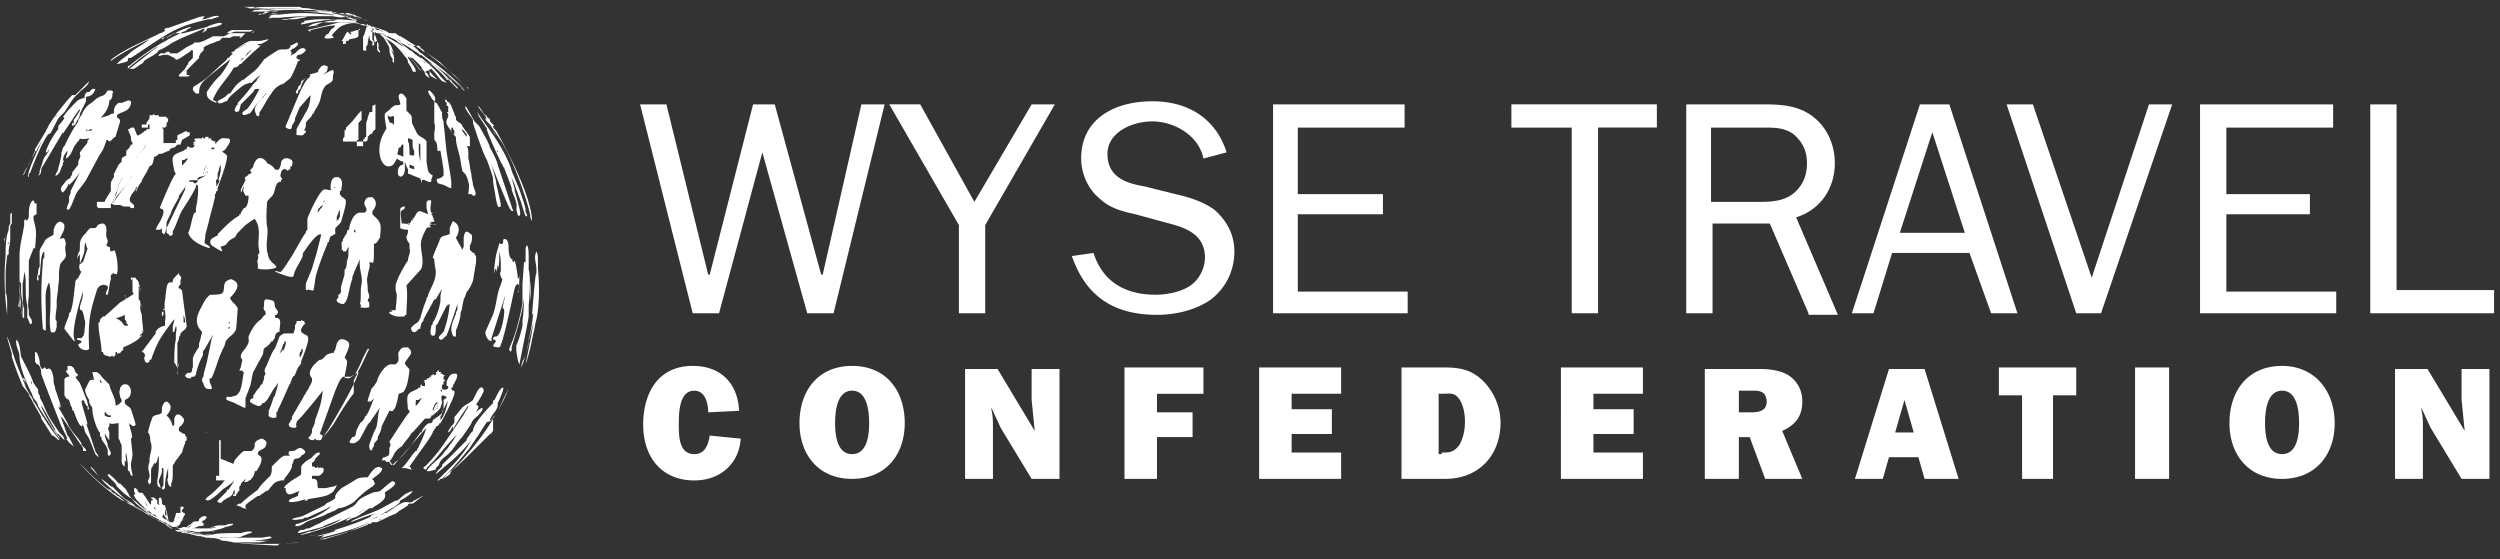 <svg width="152" height="34" viewBox="0 0 152 34" fill="none" xmlns="http://www.w3.org/2000/svg"><rect x="0" y="0" width="152" height="34" fill="#333333" stroke="none"/><path d="M45.034 26.67c-.094 1.505-1.223 2.54-2.822 2.54-1.977 0-3.106-1.411-3.106-3.387s.941-3.576 3.011-3.576c1.694 0 2.729 1.035 2.823 2.729l-1.882.094c0-.565-.188-1.317-.846-1.317-.941 0-.941 1.411-.941 2.07 0 .658 0 1.787.94 1.787.66 0 .847-.564.941-1.129l1.882.188zM50.774 25.729c0 .658.094 1.881 1.035 1.881.94 0 1.035-1.223 1.035-1.881 0-.66-.094-1.976-1.035-1.976-.94 0-1.035 1.317-1.035 1.976zm4.234 0c0 1.881-1.129 3.387-3.199 3.387s-3.2-1.506-3.2-3.387c0-1.976 1.13-3.482 3.2-3.482 2.07 0 3.2 1.506 3.2 3.482zM62.723 29.116l-1.881-3.105-.565-1.223v.094c.094.47.094.658.094 1.129v3.105h-1.694v-6.68h1.976l2.259 3.763-.189-1.882v-1.882h1.694v6.68h-1.694zM70.345 26.575v2.54h-1.976v-6.774h4.799v1.6h-2.823v1.129h2.164v1.505h-2.164zM81.541 29.116h-4.986V22.34h4.986v1.6h-3.01v.94h2.446v1.506h-2.446v1.13h3.01v1.599zM87.658 27.516c.282 0 .47 0 .658-.094.189-.094.377-.282.47-.47.19-.377.283-.847.283-1.318 0-.47-.094-1.035-.376-1.41-.282-.377-.565-.283-1.035-.283h-.188v3.67h.188v-.095zm-2.353-5.175h2.447c.94 0 1.694.094 2.446.847a3.636 3.636 0 011.035 2.54c0 .847-.282 1.788-.94 2.447-.66.659-1.506.94-2.447.94h-2.635v-6.774h.094zM99.89 29.116h-4.987V22.34h4.987v1.6h-3.011v.94h2.446v1.506H96.88v1.13h3.01v1.599zM105.723 25.07h.753c.471 0 .941-.094.941-.659 0-.188-.094-.47-.282-.564-.188-.094-.377-.094-.565-.094h-.847v1.317zm0 4.046h-2.07v-6.68h3.388c.564 0 1.223.093 1.693.376.565.376.847.94.847 1.6 0 .846-.376 1.41-1.223 1.787l1.223 2.917h-2.258l-.941-2.54h-.659v2.54zM116.356 26.293l-.565-1.976-.564 1.976h1.129zm.282 1.506h-1.788l-.376 1.317h-1.694l2.07-6.68h2.164l2.07 6.68h-2.07l-.376-1.317zM124.824 29.116h-1.882v-5.081h-1.411v-1.694h4.704v1.694h-1.411v5.08zM131.881 29.116h-2.07V22.34h2.07v6.775zM137.715 25.729c0 .658.094 1.881 1.035 1.881s1.035-1.223 1.035-1.881c0-.66-.094-1.976-1.035-1.976s-1.035 1.317-1.035 1.976zm4.234 0c0 1.881-1.129 3.387-3.199 3.387s-3.199-1.506-3.199-3.387c0-1.976 1.129-3.482 3.199-3.482 1.976 0 3.199 1.506 3.199 3.482zM149.664 29.116l-1.881-3.105-.565-1.223v.094c.094.47.094.658.094 1.129v3.105h-1.694v-6.68h1.976l2.259 3.763-.189-1.882v-1.882h1.694v6.68h-1.694zM50.68 19.048h-1.6l-2.729-9.785-2.634 9.785h-1.6L38.918 6.346h1.6l2.54 10.35h.094l2.635-10.35h1.317l2.823 10.35h.094l2.352-10.35h1.412L50.68 19.048zM59.9 13.685v5.363h-1.599v-5.363l-4.234-7.34h1.882l3.293 5.929 3.482-5.928h1.41l-4.233 7.339zM66.487 15.379c.565 1.787 1.976 2.54 3.764 2.54.753 0 1.694-.188 2.258-.659.47-.376.753-1.035.753-1.6 0-1.316-1.035-1.787-2.164-2.07l-2.07-.564c-.847-.188-1.6-.376-2.258-1.035-.659-.564-1.035-1.505-1.035-2.352 0-2.446 2.07-3.481 4.328-3.481 2.164 0 3.858 1.035 4.516 3.105l-1.411.376c-.282-1.411-1.788-2.258-3.105-2.258-1.223 0-2.729.658-2.729 1.976 0 1.411 1.13 1.787 2.258 1.976l1.882.47c.847.188 1.694.47 2.353.941.752.659 1.223 1.505 1.223 2.54 0 1.13-.47 2.165-1.412 2.917-.94.659-2.164.941-3.293.941-2.634 0-4.328-1.129-5.175-3.575l1.317-.188zM85.588 19.048h-8.186V6.346H85.4v1.411h-6.493v4.046h5.175v1.223h-5.175v4.705h6.68v1.317zM97.161 19.048h-1.6V7.758h-3.669V6.345h8.845v1.411h-3.576v11.291zM107.041 12.274c.846 0 1.599-.095 2.164-.66.47-.47.658-1.034.658-1.693 0-.753-.282-1.317-.847-1.788-.564-.376-1.129-.376-1.787-.376h-3.199v4.517h3.011zm2.916 6.774l-2.352-5.457h-3.481v5.457h-1.6V6.346h4.799c1.035 0 2.07.094 2.917.752.847.66 1.317 1.694 1.317 2.823 0 1.506-.847 2.823-2.352 3.293l2.54 5.928h-1.788v-.094zM117.485 8.04l-1.976 6.115h3.952l-1.976-6.116zm5.175 11.008h-1.6l-1.317-3.67h-4.705l-1.129 3.67h-1.317l4.14-12.702h1.788l4.14 12.702zM127.741 19.048h-1.506l-4.234-12.702h1.6l3.575 10.538 3.482-10.538h1.411l-4.328 12.702zM142.043 19.048h-8.28V6.346h8.092v1.411h-6.493v4.046h5.081v1.223h-5.081v4.705h6.681v1.317zM151.64 19.048h-7.527V6.346h1.599v11.29h5.928v1.412zM11.161 32.221c.188.094.377.094.659.188h-.094c-.189-.094-.377-.094-.565-.188h-.094c-.094 0-.188-.094-.188-.094.094 0 .188.094.282.094zM1.752 23.94c-.094-.187-.188-.376-.188-.47l-.094-.188c0 .094.188.377.282.659zM10.22 31.845s.095 0 .095.094l-.095-.094z" fill="#fff"/><path d="M10.503 32.033c-.283-.094-.565-.188-.659-.282-.094 0-.188-.095-.282-.095h.094c.094 0 .188.095.188.095s.094 0 .094.094c.47.094.565.188.565.188.094 0 0 0 0 0zm-.565-.282c-.188-.095-.282-.095-.47-.189.376.189.752.377 1.129.47-.188-.093-.188-.093-.377-.093h-.094c0-.094-.094-.094-.188-.188zM11.161 32.221c-.094 0-.188-.094-.282-.094.094 0 .188.094.282.094zM11.255 32.22h-.094.095c0 .095 0 0 0 0z" fill="#fff"/><path d="M11.255 32.315c-.094 0-.094 0-.188-.094 0 0 .094 0 .188.094-.094-.094-.094-.094 0 0h.189-.189z" fill="#fff"/><path d="M11.161 32.22c-.094 0-.094 0 0 0 0 0 .095 0 .189.095h.188-.188c-.095-.094-.189-.094-.189-.094zM10.88 32.127c-.095 0-.095 0 0 0-.095 0-.095 0 0 0l-.19-.094s.095.094.19.094zM25.84 4.558l-.188-.188c-.659-.847-.659-.847-.753-.847l-.47-.47s-.565-.66-1.6-1.224c-.094-.094-.282-.188-.47-.282.282.094.564.282.564.282h.094c.188.188.376.283.565.47l.47.471-.094-.094c.188.188.47.47.659.753.094.094.188.188.188.376l.188.282c.094.283.094.283.282.283 0-.188 0-.188-.47-.847v-.094l-.47-.565.564.565c.188.282.376.47.564.753l.377.376zM23.582 2.3s.094 0 0 0c.094 0 .094.094 0 0l.094.094s0-.094-.094-.094zM23.675 31.092l.659-.565h-.094c.094 0 .094-.094.094-.094.188-.094.659-.376.753-.564-.095 0-.095 0-.283.094-.282.094-.47.376-.658.47h-.094l-.847.47c-.565.283-1.223.471-1.788.754l-.094.094c.47-.189 1.035-.377 1.505-.565-.188.094-.282.094-.282.188.094-.094.188-.094.377-.188-.189.094-.377.188-.471.282.094 0 .188-.094.376-.188 0 0-1.6.847-4.046 1.317.095 0 .095 0 1.6-.376 0 .094 0 .094-1.13.376h.189c2.54-.658 3.011-.846 4.517-1.787-.095.094-.189.188-.377.282-.094.094-.094.094.094 0zm.282.094s-.094 0 0 0c-.094 0-.094 0 0 0-.094 0-.094 0 0 0zm-.376.094l.188-.094c-.094 0-.188 0-.188.094-.094 0-.094 0 0 0zM20.288 2.3s-.47.094-.564 0c.094-.188.094-.188.282-.282 0-.095.188-.283.188-.283.094 0 .188-.188.188-.188-.47 0-1.035.188-1.505.282v.094c-.094 0-.094-.094-.188-.094l.376-.094 1.6-.376h-.094H21.512a.71.71 0 01.376.094c.094 0 .282 0 .376.094h-.188c-.376-.188-.753-.188-1.223 0-.282.094-.47.376-.659.565v.094s.094 0 .094.094c0-.094 0 0 0 0z" fill="#fff"/><path d="M18.689 1.641c.282-.188.282-.188.752-.282h2.353c-.094 0-.094 0-.189-.094-.658-.094-1.035-.094-1.505-.094h-.376c-.565 0-.565 0-1.224.094v.094c-.094 0-.188 0-.188.094s.094 0 .188 0c.941-.188 1.506-.282 2.165-.282h.094-.377.282c-.094 0-.188 0-.376.094h-.094-.094-.094s-.47.094-.847.282c0 0 .094.094.188 0-.847.094-.753.094-.658.094zm1.976-.564c-.095 0-.095 0 0 0zm-.095 0h.095-.095c.095 0 .095 0 0 0 .095 0 .095 0 0 0zm-.188.094h0zm0-.094h-.094.094zm-.188 0s-.094 0 0 0c-.094 0-.094 0 0 0H20.1h.094z" fill="#fff"/><path d="M15.395.512h2.447c.094 0 .376 0 .564.094h.471c.188 0 .282 0 .564.094h.094c.282.094 1.035.188 2.07.565h.188-.094.188-.094c-.094 0-.094 0-.188-.094h-.094c-.188-.094-.282-.094-.47-.094-.095 0-.095 0-.189-.094-.094 0-.188-.095-.282-.095C20.194.794 19.911.7 19.723.7c-.282-.094-.564-.094-.94-.188-.283 0-.377 0-.565-.094H16.807c-1.035 0-1.224 0-1.412.094 0-.094-.188-.094-.282 0h.282l.094-.094H17.183 14.83c.47.094.47.094.564.094zM19.347.7h.188c.188 0 .377.094.47.094h.095c-.189 0-.47-.094-.753-.094zm.094 0h-.188c.376.094.659.094.753.188-.189-.094-.377-.094-.47-.094C19.628.7 19.628.7 19.44.7zM22.735 1.735l-.095-.094c-.094 0-.094-.094-.188-.094 0 0-.094 0-.094-.094h.094l.094.094-.094-.094v-.094.094h-.094l-.094.094c0 .094 0 .094.094 0 0 .094-.188.188-.094.188l-.094.283c0 .094-.094.188-.094.188v.847c.094 0 .188.094.188 0v-.095-.094c0-.094.094-.094.094-.188v-.094l.094-.47s0 .47.188.376v.282c.189 0 .095-.188.095-.188s0-.094-.095-.188v-.188V1.923v-.188-.094c.095.094.095.094.189.094l-.094.565s0 .282.094.282c0 0 0-.094.094-.094v.376c0 .094 0 .189.094.283 0 0 .094.094.094 0s-.094-.094-.094-.189v-.094-.188l-.094-.188c-.094-.282-.094-.376-.188-.47 0 0 0-.095-.095-.095.095-.094.095-.188.095-.188zm-.095.188s-.094 0 0 0c-.094 0-.094 0 0 0-.094 0-.094 0 0 0-.094 0-.094 0 0 0-.094 0-.094 0 0 0-.094 0-.094 0 0 0-.094 0-.094 0 0 0-.094 0-.094 0 0 0-.094 0-.094 0-.094-.094l.095.094c-.095 0-.095 0 0 0-.095 0-.095 0 0 0zm.66.189l-.377-.283c-.094-.094-.188-.094-.188-.094-.095 0-.095-.094-.095-.094l-.094-.094c.095.094.095.094.189.094l.188.188.094.094V1.83c.094 0 .094.094.376.565.282.47.282.47.282.564 0 .283.095.565.189.565v.188c0 .094.094.094.094.094v-.282s0-.188-.094-.282c0-.094 0-.094-.094-.188.094 0 .094.094.188.188l-.188-.47c-.377-.565-.47-.565-.47-.66 0 .095 0 .095 0 0 0 .095 0 .095 0 0 0 .095 0 .095 0 0z" fill="#fff"/><path d="M15.866.889h-.188c.188-.095.188-.095.188 0 .188-.095.282-.189.282-.189H16.431c.094 0 .376-.094 1.035-.094h.658-.753c-.376 0-.94 0-1.223.094H15.49l.658-.094h1.318-.47s-.754 0-1.318.094h-.376l.188-.094c.282 0 1.035-.094 1.882-.094h-.847c-.565 0-.565 0-.847.094h-.188.47s.47 0 .941-.094h1.694c.564.094 1.129.094 1.788.282h.376c.094 0 .188 0 .188.095H21.229c.377.094.659.188.753.188-.282-.094-.282-.094-.47-.188-.189 0-.189-.095-.377-.095h-.188l.188.095c.282.094.753.188 1.223.376-.094 0-.282-.094-.47-.188h-.094c-.094 0-.094 0-.188-.094h-.094c-.095 0-.095 0-1.412-.283-.376-.094-.564-.094-.753-.094-.188 0-.564-.094-1.223 0h-.47s-.753 0-.847.094h-.376c-.47.189-.565.189-.565.189z" fill="#fff"/><path d="M20.194.983h-1.129c-.282 0-.376 0-.565.094-.188 0-.376.094-.658.094H17.56c-.377.094-.377 0-.47 0h.093c.188 0 .188 0 .659-.094.753-.094 1.129-.094 1.411-.094-.658 0-1.223 0-2.258.094h-.376c-.189 0-.283.094-.283 0 0 0 .095 0 .095-.094h-.095l.283-.094h.376C17.748.794 18.312.794 18.5.794c.565 0 1.13.095 1.694.095h.283C19.63.794 18.5.606 16.9.794h-.094c-.094 0-.282 0-.377.095h-.094C17.277.7 18.312.7 19.253.7H20.194v.283c0-.094 0-.094 0 0 0-.094 0-.094 0 0 0-.094 0-.094 0 0 0-.094.094-.094 0 0 .094-.094.094-.094 0 0 .094-.094.094-.094 0 0 .094-.094.094-.094 0 0 .094 0 .094 0 0 0l.094-.094H20.57c.66.188.753.188 1.318.376-.565-.188-.753-.282-1.318-.376-.188 0-.282-.095-.376-.095.283.095.565.095.941.189.094 0 .377.094.753.188-.094 0-.377-.094-.659-.188h-.094c-.376.094-.376.094-.94 0zM.623 14.532v-.283-.47s0-.094.094-.188v-.377-.47-.188-.188-.189.659c0 .094 0 .094-.094.188v.565-.094.094l-.094.188v.188c-.094.282-.188.565-.188 1.412v.188c-.094.94-.094 2.164.094 3.575v-.188-.47c0-.189 0-.565-.094-.66V16.697c0-.47.094-1.13.094-1.13s0-.093.094-.093V15.19c.094-.47.094-.658.094-.658zm-.094.188s0 .094 0 0v.094c-.094 0-.094 0 0-.094v-.47-.095.565zm-.188-.47c0 .188-.094.376-.094.564v-.282c.094-.094.094-.094.094-.283v-.094.095zM26.404 13.497s0-.094 0 0c-.094-.094-.094-.094 0 0v-.094l-.094-.095h-.094.188l-.094-.094v-.094l-.094-.094.094-.094h-.094c-.094-.282 0-.47 0-.753h-.188l-.094.095v.376l.094.376-.47-.188c-.283 0-.283.377-.471.47v.095h-.094.094-.094c0 .094 0 .094-.094.188 0 .094 0 .094.094.094l-.377-.094h-.188c-.094-.753-.094-.753.094-.847.095-.094.095-.094.095-.188h-.095c-.188.094-.188.094-.188.282v1.035c.188.094.377.094.47.094v.094c0 .188-.093.283-.093.377 0 .094.094.282.188.376v.282c.094.283-.094.47-.094.753-.095.094-.659 1.035-.753 1.506v.282c.094.282.094.282 0 1.223H23.77l.094.094h-.189v.094c.377.282.753.188.941.188v-.094h.095c0-.564.094-1.223 0-1.787l.846-.941c.095-.095.189-.377.095-.941-.095-.659-.095-.753.094-1.224l.188-.376c.094-.094.188 0 .282-.094 0 0-.094 0-.094-.094.094-.094.282 0 .47-.094-.188.094-.188.094-.376 0-.188.094 0-.188.188-.094h-.188.188zm-1.505.094h-.189c.095 0 .095-.094.189 0-.094-.094-.094-.094 0 0 0-.094 0-.094 0 0zM7.774 3.711c-.188.094-.659.188-.659.188 0-.094.659-.564.659-.564.376-.376.847-.565 1.317-.941-.658.282-1.882.94-2.352 1.317 0-.094 0-.094.565-.47.658-.377.658-.377 2.258-1.13.094-.093.282-.093.376-.188 0 0 .094 0 .094-.094h-.094s.094 0 .094-.094l.283-.094c-.095 0-.095.094-.377.188.188-.094.188-.094 1.788-.658.282-.094.47-.188.753-.188 0 0-.095 0-.095.094l-.094.094c.377 0 .66-.283 1.035-.188-.094.094-.282.094-.47.188h-.094-.094c-1.976.47-2.164.658-4.705 2.352-.188 0-.188 0-.188.188 0-.094 0-.094 0 0 0-.094 0 0 0 0zM28.286 5.499c-.094-.094-.94-1.035-2.164-1.882-.094 0-.094-.094-.188-.094s-.094-.094-.189-.094c0 0-.094 0-.094-.094h-.094s-.094 0-.094-.094a12.052 12.052 0 00-1.882-1.035c-.094 0-.094 0-.188-.094H23.3h.094s-.094 0-.094-.094c-.282-.094-.47-.189-.753-.283.189.094.377.189.565.189H23.393s.094 0 .094.094c0 0 .094 0 .094.094H23.864l.188.094h.094c.188.094.282.188.376.188.189.094.377.188.659.47 0 0 .094 0 .094.095.094 0 .094 0 .094.094 0 0 .094 0 .094.094.188.094.282.188.377.282l.094.094c.658.47 1.223 1.035 1.787 1.506l.189.188.094.094c.188.094.188.188.282.188h-.094c-.47-.47-1.223-1.223-2.258-1.976h-.094c.282.188.658.47 1.129.847.094 0 .094.094.188.094l.094.094c.094.094.47.47.94.847l.095.094zm-5.081-3.67c-.094 0-.094 0 0 0zm0 .095c.094 0 .094 0 0 0 .094 0 .094 0 0 0 .094 0 .094 0 0 0 0 0 0-.095 0 0 0-.095 0-.095 0 0 0-.095 0-.095 0 0zm2.164 1.129s.094 0 0 0c.094 0 .094 0 0 0 .094.094.094.094 0 0 .094 0 .094 0 0 0-.094-.094-.094-.094-.188-.094s-.094-.095-.188-.095c-.094-.094-.188-.094-.282-.188-.095 0-.283-.188-.565-.282h-.094c.564.188.94.376 1.317.659zm-.376-.283l-.094-.094c-.189-.094-.283-.188-.283-.188h.095c0 .188.188.282.282.282l.094.094-.094-.094c0 .094 0 0 0 0z" fill="#fff"/><path d="M27.157 5.029l-.188-.189-.095-.094-.094-.094c-.094-.188-.564-.658-1.035-1.035-.094-.094-.094-.094-.188-.094-.094-.094-.282-.188-.376-.282-.094-.094-.188-.188-.282-.188-.095-.094-.189-.189-.47-.283-.754-.47-1.412-.752-1.694-.94h.094-.189.095-.095s.095 0 .095.094h.094c.188.094.282.094.282.188 0 0 .094 0 .094.094.094 0 .094.094.188.094.282.188.47.282.565.376.376.283.376.283.564.47.283.283.283.283.377.283l.094.094h.094l.188.188.094.094.094.094c.094.095.188.189.188.283.094.094.189.188.189.282 0 .094.094.188.282.282l-.094-.188c0-.094-.188-.188-.188-.188.47-.188.376-.188.282-.282l-.188-.189c-.095-.094-.189-.094-.189-.188l.47.47.095.095c.188.188.376.47.565.658.094 0 .188.095.282.095zm-2.635-2.353l-.094-.094c-.188-.094-.282-.188-.376-.188 0 0-.094 0-.094-.094l.564.376zm-.282-.188c.094 0 .094.094.094.094-.188-.094-.376-.282-.47-.282 0 0 .094 0 .282.094 0 .094 0 .094.094.094z" fill="#fff"/><path d="M23.864 2.3h.094c.564.376 1.129.94 1.223 1.035.376.376.376.376 1.223 1.317l.094.094.094.094-.188-.094c-.188-.094-.188-.094-.282-.188V4.37c-.282-.376-.565-.659-.753-.847l-.376-.376c-.094-.094-.094-.094-.188-.094l-.095-.094c-.188-.189-.47-.377-.47-.377s-.094 0-.094-.094c-.47-.376-.47-.376-.753-.47-.094 0-.094-.094-.188-.094h-.094c-.094 0-.188-.095-.188-.095-.188-.094-.283-.094-.283-.094.095 0 .377.189.565.283h.094c.094.094.282.094.47.188-.188-.094-.094 0 .095.094zM2.034 23.282c-.188-.564-.47-1.035-.753-1.6-.094-.846-.188-.94-.282-1.034-.094.376.188.658.188 1.035 0 .846.753 2.258.753 2.258.094.282.094.282.188.376.094.094.188.283.188.377.283.47.565.847.847 1.317 0 0 .283.47.47.659 0-.095-.093-.189-.187-.283l.282.377c-.282-.377-.941-1.318-1.317-2.258 0 .094.094.188.188.282.188.282.564 1.035.752 1.317v.094c.095.094.095.188.189.188l.094.094.282.283c0-.283-.282-.377-.376-.565-.659-.94-.753-1.223-.941-1.694-.094-.188-.188-.282-.188-.47-.095-.094-.095-.188-.095-.282v-.094c-.188-.188-.188-.283-.282-.377zm-.094 0v.094s-.094-.188-.188-.47V23c0 .094 0 .094.094.188.094 0 .094.094.094.094z" fill="#fff"/><path d="M24.334 2.488c.377.188.847.47 1.506.94.376.283.658.565.753.66l.188.188.564.564c.094 0 .094.094.188.188l.095.095.188.188v.094l-.094-.094c-.377-.47-.659-.659-1.035-1.035l-.283-.283c-.282-.188-.564-.376-.658-.47.752.565 1.317 1.13 1.411 1.317.094 0 .282.094.376.283l.189.188-.095-.094s0-.094-.094-.094C26.31 3.805 25.275 3.053 24.9 2.77c-.094-.094-.188-.094-.282-.188-.189 0-.189-.094-.283-.094.659.376 1.13.753 1.13.753-.095 0-.095-.094-.189-.094.188.094.283.188.377.282l-.377-.282c-.094-.094-.188-.094-.282-.189-.565-.376-.565-.376-.659-.47.094.094.094 0 0 0l-.188-.094c-.282-.188-.659-.376-1.035-.565l-.188-.094-.565-.282c.377.188.659.282.941.376.094 0 .189.094.377.189.282.188.47.282.658.47z" fill="#fff"/><path d="M24.805 2.676s-.095-.094-.283-.188c-.188-.094-.282-.188-.376-.188l-.188-.094s-.094 0-.094-.094H23.58c-.094 0-.094-.094-.188-.094h-.47s-.094 0-.094-.094c0 0-.094 0-.094-.095H23.017c.094 0 .094 0 .188.095H23.487s.094 0 .094.094h.471l.094.094c.094 0 .094.094.188.094s.094.094.188.094c.283.188.753.47 1.13.753.094.094.094.094.188.094a21.826 21.826 0 012.634 2.258c0-.094 0-.094-.094-.094l.188.188-.282-.282-.188-.188-.47-.47c-.283-.19-.565-.471-.753-.66l-.094-.094c-.377-.282-.66-.47-.941-.658l-.094-.094-.095-.094s-.094 0-.094-.095l-.094-.094c-.47.094-.658-.094-.658-.094zm.188.094s0 .094 0 0l.094.094-.094-.094c-.094-.094-.188-.094-.377-.188h-.094s.189.094.283.188h.188zm-.377-.188c.095 0 .283.188.47.282-.093 0-.093-.094-.187-.094-.094-.094-.189-.094-.283-.188l-.094-.094.095.094c-.095 0 0 0 0 0zM1.94 19.613s0 .094 0 0c0 .094-.094.094-.094.094-.094-.094-.094-.283-.188-.377v-.376-.376c-.094-.377-.094-.847-.094-1.223 0-.283 0-.565-.094-.847 0 .282-.094.752-.094.752v.189c0 .376 0 1.223.094 1.317V19.33c-.094 0-.094 0-.094-.188v-.752c-.094-.471-.094-.471-.094-1.13 0-.094-.094-.094-.094-.188v.47s0 .848.094 1.318c0 .094 0 .188.094.282v.094l-.094-.376c0-.565-.094-1.13-.094-2.07v.941c.094.47 0 .659 0 .753v.188c-.094 0-.094-.094 0-.377v-.094-.94-.377-.753-.564c0-.659.188-1.223.282-1.882V13.403l.094-.095v.095c.094 0 .094 0 .188-.189V12.932s0-.659.283-.753c.094.189.094.189 0 .565 0 .188-.095.282-.095.47v.189l-.376.188.282-.282c.189-.941.189-.941.377-.941V13.026c-.188.094-.188.094-.188.188v.095c.188.752.188.752.094 1.787h-.094c-.095.283-.189.47-.283.753v1.976c0 .376-.094.659 0 1.035V19.142l.094.188c.094.095.094.189.094.283zM14.36 19.989l.095-1.223c-.095-.282-.377-.377-.471-.659.847-.847.282-1.035.094-1.129-.094 0-.094 0-.282.094-.282.188-.094.565-.282.753-.095.094-.565.094-.565.094-.188 0-.188 0-.282.094-.094.094-.188.188-.377.565-.188.376-.564.94-.094 1.505l.094.094-.094.377c0 .094-.094.282-.094.376 0 .188 0 .188-.094.282-.094.188-.188.282-.282.565v.564c-.094.094 0 .188-.094.282-.094.095-.188 0-.282.095l-.095.094c0 .094.095.188.283.188.094 0 .094 0 .094-.094h.188s0-.094.094-.094v-.094c.094-.377.188-.659.376-1.035.095-.095 0-.283.095-.377.094-.094.376-.658.564-.94 0 .093-.094.188-.094.282-.282 1.411-.282 1.411-.47 2.07v.094c0 .094-.095.188-.095.188v.188c.095.094.095.282.189.376.094.095.188.095.376.095.094-.189-.188-.377-.094-.66h.094c.282-.564.376-1.128.659-1.693 0-.094.094-.094.188-.47 0-.094.094-.188.188-.282l.094-.095s.282-.188.376-.47zm-.376-.094c0 .094-.094.094-.094.094v-.094h.094l-.094-.094v-.094c0-.094.094-.094.094-.189v.095l-.094.094c0 .188 0 .188.094.188zM24.993 28.552c.094 0 .094-.095 0 0 0-.095 0-.095-.094-.189.376-.564 1.317-1.787 1.411-2.07 0-.094.094-.094.094-.188l.094-.094c0-.094 0-.094.094-.094l.095-.094s0-.094.094-.094c.282-.47.94-1.788.846-1.882 0-.094 0-.094-.094-.094-.094-.094-.094-.094-.094-.188v-.095.095c.094 0 .094 0 .094-.095.188-.376.377-.658.188-.752h-.094c-.282 0-.376.282-.47.47V23.471h.094v.094c0 .094-.094.094-.094.094-.094.094-.188 0-.282 0v.094s0 .094-.094.094c0 0-.095 0-.095.094h.095l.094.094c.094 0 .282.094.282.094 0 .094-.094.094-.188.188v.564c-.094.283-.094.283-.659.66v.094l-.094.094h-.094c-.094 0-.188.094-.188.094a1.299 1.299 0 00-.283.376c0 .094 0 .094-.094.094-.846 1.223-1.317 1.694-1.505 1.788l-.188.188-.189-.282v.094c0 .094.095.094.095.188h.188s1.788-2.07 1.976-2.258v-.094c0 .188-.283.847-.47 1.223 0 .094-.095.094-.095.188s-.094.094-.094.094c-.282.283-.47.659-.753.941l-.094.094c.188 0 .282 0 .565.095zm2.352-5.458c-.094 0-.094 0 0 0-.094 0-.094 0 0 0-.094 0 0 0 0 0 0-.094 0-.094 0 0zm.377.188s-.095 0 0 0c-.095 0-.095 0 0 0-.095 0-.095 0 0 0-.095 0-.095 0 0 0-.095 0-.095 0 0 0-.095-.094-.095-.094 0 0 0-.094 0-.094 0 0zm-.941 2.259c-.095 0-.095 0 0 0-.095 0-.095 0 0 0 0 0 0-.095 0 0 0-.095 0-.095 0 0v-.189c0-.094.094-.094.094-.188s0-.188.094-.282l.282-.565v-.094c-.094.659-.282 1.13-.47 1.318zm-.283-.66l.094-.093V24.505l-.094.095s-.188.376-.188.47h.094c0-.188 0-.188.094-.188-.094 0 0 0 0 0zM10.785 22.718v-1.506-.282c0-.094 0-.094.094-.282 0-.094 0-.188.094-.282v-.095l.094-.094c.094-.094.283-.188.283-.376 0 0-.283-2.07-.283-2.164 0 0-.094 0-.094-.094h-.094l-.094-.094v.094l.094-.094v-.095c.094 0 .094-.094.094-.094v-.094-.094c0-.094.094-.094 0-.282-.094-.094-.094-.094-.094-.188l-.282.282c-.094.094-.094.188-.094.282h-.188c-.189.094-.189.283-.283 1.13-.094.376.094.846 0 1.223V19.8c-.47.094-.564.376-.564.376v.094l-.847 1.13c.094 0 .188.094.188.188v.094c-.094.094 0 .188 0 .282.094.094.094.094.188.094l.094-.094v-.094h.094c.377-1.035.47-1.223 1.318-2.352.094-.094.094-.094.094-.188v.094c0 .188-.094.282-.094.47V20.177h.094c0-.094.094-.282.094-.376.094.188 0 .376 0 .565V20.648c-.094.376-.094 1.129-.094 1.411l.094.094v.094c.188.094.188 0 .188-.188-.188.753-.094.753-.094.659zM9.938 18.2s0-.094 0 0c0-.094 0 0 0 0zm0 .095c-.094 0-.094 0 0 0 0-.095 0-.095 0 0 0-.095 0-.095 0 0zm.094.094c0 .094 0 .094 0 0 0 .094 0 0 0 0V18.2v.189zm1.223 1.223h-.094v-.47s.094.282.094.376v.094zm-1.223-.847c0 .094 0 .094-.094.094v-.094h.094c0 .094 0 .094 0 0zm-.094.188c-.094-.094-.094-.094 0 0 0-.094 0-.094 0 0zm0 .188l-.094.094V18.954h.094v.188c0-.094 0-.094 0 0zM16.807 25.352v-.282l.094-.094v-.094c.094-.094.565-1.223.659-1.412 0-.094.094-.094.094-.188.094-.188.094-.376.282-.47 0-.094.094-.188.094-.282.188-.377.282-.377.282-.47v-.095c.565-1.411.47-1.505.283-1.6-.377-.188-.377-.282-.094-.658h.094v0l-.094-.094h.094-.094l-.094.094h.094v-.188h.094-.094v-.094c0 .094 0 .094-.094.094l-.095-.094v.094h-.094-.188v.094h-.094-.188H18.03c0 .094-.094.094-.094.188v.094c0 .094 0 .094-.094.376h-.565c-.188.095-.188.095-.282.189-.282.752-.282.752-.376.846a9.407 9.407 0 00-.377.847c-.188.377-.188.377-.094.565l-.094.188V23s0 .094-.094.282c0 .094 0 .094-.094.094l-.094.189a1.299 1.299 0 00-.282.376c-.094.094-.094.094-.094.282-.189 0-.283.188-.094.283.47.282.564.188.658 0h.094l.189-.189.282-.47s.094-.188.188-.282l.188-.283c0 .189-.188.753-.188.753 0 .094-.094.094-.094.188-.094.283-.188.565-.282.753v.188c-.095.282.47.282.47.188 0 .094 0 0 0 0zm1.411-3.481c-.094 0-.094 0 0 0v-.188-.188c0-.095.095-.095.095-.189 0 0 0-.094.094-.094 0 .094 0 .283-.095.377 0 .094-.094.094-.094.188v.094c0-.094 0 0 0 0zm-1.035-.565l-.188.189s.188-.377.188-.47c0-.095.095-.095.095-.19 0 0 0-.093.094-.093v.094c0 .188-.095.376-.095.376v.094c-.094-.094-.094-.094-.094 0zM16.713 20.554c-.095 0-.095 0 0 0-.095 0-.095 0 0 0-.095 0-.095 0 0 0-.095 0-.095 0 0 0-.095 0-.095 0 0 0l-.095.094v.094h-.094c-.094.094-.094.188-.376.376-.188.094-.094.283-.188.47l-.565 1.036c-.094.282-.094.564-.188.847-.094.282-.188.47-.282.752v.565h-.094l-.565-.282c-.188-.095-.282-.095-.47-.189-.094-.094 0-.188 0-.188H14.078c.282-.094.376-.094.376-.188l.095-.094c.188-.377.188-.847.282-1.223 0 0-.094 0-.094-.094h-.188c.094-.189.094-.189.188-.659-.095-.094-.095-.094-.095-.282l.095-.188c.094-.095.47-.565.376-.753v-.188s.282-.753.753-1.035c0 0 .188-.283.282-.283v-.188c-.188-.188-.094-.282-.094-.376 0-.377 0-.47.565-.282.094.094.094.376.094.376s.094.094.188.282c0 .094-.094.282-.282.188h.094v.094c0 .095.094.095.094.095.094 0 .094 0 .188.094.094.188 0 .47 0 .658v.094c-.188 0-.282.189-.282.377 0-.094 0 0 0 0zM27.533 28.551c-.282.189-.47.377-.565.565.095-.094.283-.188.377-.282.094-.189.094-.189.188-.283 1.694-1.693 2.54-3.199 2.54-3.293-.282.377-.282.377-.376.377-.094 0-.094 0-.564.752-.377.565-.47.659-.565.847-1.035 1.223-1.035 1.223-1.411 1.6l-.283.282h-.094l-.094.094h-.094l.377-.376.094-.094.47-.47a7.718 7.718 0 001.13-1.506c-.754.94-1.506 1.505-1.506 1.505l-.659.565s0-.094.188-.283l.188-.188v-.094l.565-.564.564-.565.283-.282.094-.094v-.094c.094-.095.188-.283.282-.377l.094-.094c0-.47 1.13-1.6 1.223-1.694v-.094s0-.094.095-.094c0 0 .282-.658.47-.752.094 0 .094.094-.188.752-.094.189-.094.189-.094.283 0 .376-.377.564-.47.94.093 0 .093-.094.376-.376.376-.659.47-.847.752-1.505-.376.658-.376.847-.752 1.505l-.095.094c-.094.094-.094.188-.094.283V26.199c-.094.094-.094.188-.188.188-1.223 1.223-1.976 1.976-2.258 2.164zM29.227 25.07c-.188.282-.47.376-.565.659-.094.188-.564.847-.564.847-.188.188-.377.47-.659.846l-.188.188c-.188.189-.47.283-.565.66l-.188.187v.094l-.376.095h-.188c.282-.471.847-.753 1.129-1.224.094-.094.188-.188.282-.376.188-.188.377-.565.47-.659-.47.47-.94 1.035-1.41 1.6l-.377.376c-.094.094-.094.188-.188.188l-.094-.094s0-.094.094-.094c.94-.94 1.223-1.505 2.258-3.01.094-.095.094-.189.188-.283 0-.094.094-.094.188-.376 0 0-.094 0-.094.094-.282.376-.564.847-.847 1.317v-.188c-.094.094-.094.282-.282.376 0-.094 0-.094.188-.376.094-.094.188-.188.188-.282v-.095-.188c.095-.094.095-.094.47-.564.19-.188.471-.282.66-.47l.094-.189c.094-.188.282-.659.47-.564 0 0 .094.094.094.188-.094.282-.282.564-.47.847.188.094.188.094 0 .47.47-.47.47-.188.282 0z" fill="#fff"/><path d="M26.78 24.788l.095-.282c0-.189-.094-.283 0-.471.188-.094.188-.188.188-.188-.094 0-.188 0-.282-.094h-.095.095l.094-.094v-.188 0c0-.095 0-.095.094-.095v-.188s.094 0 .094-.094h-.094v-.188l.094-.094h-.094c-.094-.094-.094-.094-.188-.094 0-.094.094-.094.094-.094h-.189c0-.095 0-.095.095-.095h-.189v.095h-.094c.094.188-.094.188-.094.188l-.094-.094v.094h-.094v.094c-.094 0-.094 0-.094-.094V23h-.094s-.094 0-.094.094h-.188.094l-.094.094h.094s0 .094-.094.094h.094v.189s.094 0 .094-.095l-.094.095h-.094c-.095 0-.095 0-.095-.095-.094 0-.094.095-.094.188-.094 0-.094 0-.188.095-.659.282-.659.282-.564 1.223l.094.094v.094c-.094 0-1.224 1.788-1.224 1.788.095.188.095.188 0 .376 0 .47 0 .47-.282.565-.094 0-.094 0-.188.188h.094c.188 0 .188 0 .188-.094-.094.094-.094.094 0 .188h.094c.095 0 .095 0 .283-.282l.094-.189c.094-.188.282-.376.47-.47.188-.282.377-.47.565-.753 0 0 0-.094.094-.094.094-.094.753-.847.753-.847H26.122l.094-.094c0-.094 0-.094.094-.094l.094-.094c.282-.188.377-.376.377-.376zm-.282.094s-.094 0 0 0c-.094 0-.094 0-.094.094h-.094v-.094c0-.094.094-.188.094-.188 0-.094 0-.094.094-.188.094-.095.094-.095.094 0v.376c-.094-.094-.094 0-.094 0zm-.847-.659l-.094.094c0 .094-.282.377-.282.377v-.189c0-.188 0-.188.094-.188h.094l.094-.094h.095v-.094.094c0-.094 0 0 0 0zM12.76 15.096c0-.188-.187-.188-.281-.282-.095-.094 0-.282 0-.376 0-.188 0-.188.188-.847.094-.47.282-1.035.376-1.505 0-.095.094-.095 0-.189l.094-.188c0-.094 0-.094.094-.094v-.188s.659-1.694.565-1.976l-.094-.094c-.188-.094-.188-.188-.188-.188h.094l.094-.094c.282-.377.376-.565.188-.66h-.094-.094c-.283-.093-.47.19-.565.283 0 .094 0 .094-.094.094l-.094.094c0 .094 0 .094.094.094 0 .095-.094.095-.094.095h-.471v.094s0 .094-.094.094h-.094l.094.094.095.094c.094 0 .282.094.282.094 0 .094-.094.094-.188.188v.094c0 .094.094.47.094.47 0 .283 0 .283-.659.66v.093c-.094.095-.094.095-.188.095l-.094-.095h-.283c-.094.095-.188.283-.188.377v.094c-.94 1.976-.94 1.976-1.035 2.164l-.094.188V14.156c.094.094.188.094.188.188.095 0 .095 0 .189-.094v-.095-.094c.282-.47.376-1.035.658-1.411.377-.565.753-1.223.753-1.317v-.094h.094c.094.188 0 1.035-.094 1.411v.188c0 .094 0 .094-.094.094-.188.377-.188.847-.377 1.223.189.66 1.318.941 1.318.941zm.471-3.857l-.094.094c0-.094 0-.188.094-.094l-.094-.094v-.095-.094l.094-.094v-.282c0-.094.094-.188.094-.376l.094-.189v.377s-.094.564-.188.564c.188-.094.094.095 0 .283zm-.658-.753l.094-.094v-.094s-.094-.094-.094-.188v-.095l-.095.095v.094l-.094.282v.094h.095c0-.094 0-.094.094-.094z" fill="#fff"/><path d="M13.043 10.486c.094-.094 0-.188 0-.283l-.094-.47c.188-.094.188-.188.094-.188-.282-.094-.282-.094-.376-.094l-.094-.094h.094l.094-.094v-.095h.094v-.094-.094h.094v-.094h.188v-.094s0-.094-.094-.094l.094-.094h-.094c-.188-.094-.188-.094-.282-.094 0 0 .094 0 .094-.094h-.188c0-.094 0-.094.094-.094H12.479c0 .094 0 .094-.094.094l-.095-.094v.094h-.094c-.094 0-.094 0-.094-.094v.094h-.188s-.094 0-.094.094l.094.094h-.188.094l-.094.094h.094l-.094.094h.094v.094h.094-.094l-.094.094h-.094c-.094 0-.094 0-.188-.094-.094.094-.094.094-.094.188-.095 0-.095 0-.189.094-.752.283-.752.283-.564 1.224l.094.188c-.188.094-.941 1.976-.941 1.976-.094.188.188.094.188.282 0 .094 0 .188-.094.376-.094.283-.282.47-.376.753h.094c.188 0 .188 0 .282-.094v.282s.094 0 .094.094c.094 0 .094-.094.188-.376v-.282c0-.094 0-.094.283-.659 0-.094 0-.094.47-.94v-.095c.094-.094.659-.94.659-.94h.47v-.095l.094-.094c.753-.188.941-.282.941-.282zm-.47 0c-.094 0-.094 0-.094.094h-.094v-.094l.094-.377s.094-.094.094 0c0 0 0 .095.094.189v.188c0-.094 0 0-.094 0zm-1.13-.847l-.093.094c0 .094-.283.282-.283.376v-.188-.188h.094c.095 0 .095-.094.189-.094h.094v-.094.094zM29.885 7.475c-.094-.094-.094-.094-.094-.188 0 0 0-.094-.094-.094l-.094-.094s0-.095-.094-.095c-.188-.188-.282-.47-.47-.564.188.282.376.47.564.753l-.094-.094.282.564c.094.094.094.188.189.282.094.189.094.189.188.283-.377-.565-.377-.565-.47-.753-.095-.188-.095-.188-.189-.282 0 .094 0 .094.188.282l.094.094.565.847c.94 1.317 1.882 4.422 1.882 4.704v.095c.094.094 0 .188.094.188 0 0 .188-1.223-2.164-5.458l-.094-.094c-.095-.094-.095-.188-.189-.282 0 0 0 .094.095.094.094 0 .094 0-.095-.188l.095.094-.095-.094zm.189.47s.094 0 0 0c.094 0 .094 0 0 0 .094 0 0 0 0 0 .094 0 0 0 0 0zM17.089 33.068c.094 0 .094 0 0 0h.47-.094l.753-.094c-.282 0-.565.094-.941.094h.094-1.411 1.129-1.317.188c-.847 0-2.353-.094-4.046-.565h.094c1.976.565 3.105.565 4.61.659h.471-.188c0-.094.188-.094.188-.094zm-.753 0s-.094 0 0 0c-.094 0-.094 0 0 0zM26.969 7.38v.095l.094.847v.094l.094.847c.282 1.693.282 1.693.282 1.882V11.427h-.094l-.376-.188c-.377-.095-.377-.095-.377-.189 0 0-.094-.094 0-.188h.095c.188-.094.188-.094.282-.188v-.094-.094c0-.188 0-.188-.188-1.317h-.189c0-.189 0-.377-.094-.565-.094-.094-.094-.094-.094-.282v-.188c0-.095.094-.47 0-.66v-.187-.941-.188l-.094-.094c-.094-.095-.094-.189-.188-.283l-.094-.188s0-.094.094-.094c.188.188.47.47.282.659l.094.094s.094 0 .094.094c.095.094.189.376.283.47v.094c0 .189 0 .283.094.47zM20.194 4.934c-.188.189-.376.189-.47.377-.188.282-.188.564-.282.847-.095.282-.283.47-.377.752 0 0-.094 0-.094.094-.094.189-.282.283-.376.47v.189c0 .094-.094.188-.094.282h.094v.094l-.188.189c-.189 0-.47 0-.377-.095v-.282c.188-.376.377-.658.565-1.035.094-.094.094-.188.188-.376 0-.094.094-.282.094-.659l-.659.753c-.094.188-.188.47-.282.659 0 .094 0 .188-.094.282 0 .094-.094.094-.094.188 0 .282-.188.188-.376.094v-.094c.94-2.258.94-2.258 1.223-2.729.094-.094.094-.188.188-.188l.094-.188h-.094c-.282.282-.376.376-.376.47-.095.095-.095.283-.189.47v-.093s-.094.094-.094.188-.094.094-.094.094-.094-.094 0-.188c0 0 .094-.094.094-.188 0 0 0-.094.094-.094 0-.094.095-.094.095-.189v-.094c.188-.094.282-.188.47-.376.188-.094.376-.094.564-.188v-.094c.095-.094.189-.377.471-.283.188.095.094.095.094.189 0 .188-.188.282-.282.376.658-.376.658-.376.658-.094-.094.188 0 .282-.094.47zM28.568 8.322l-.188-.282c-.094-.095-.188-.283-.282-.377 0-.094 0-.094-.282-.282l-.095-.094v-.188 0s-.094-.095-.094-.189l-.188-.47s0-.094-.094-.094v-.094c-.188-.094-.188-.094-.188-.188l-.094-.095.094.095h-.094v.094l.094.094v.188h.094V6.722v-.094.188h-.094c.094.094.094.094.094.188V7.1c-.188.376-.188.376.376 1.129.094.094.094.094.094.188 0 .282.095.564.189.94.094.283.094.565.188.942 0 .094 0 .094.188.282 0 0 .094.094.188.47.094.283 0 .565 0 .753h.188v-.094c0 .094 0 .094.094.188h.095c.094-.094.094-.094 0-.376l-.095-.282c0-.189-.094-.377-.094-.659-.094-.282-.094-.659-.188-.94v-.095c0-.47 0-.47-.094-.659h.188V8.604v-.282zm-.188 0s0 .094 0 0c0 .094 0 .094 0 0 0 .094 0 .094 0 0v0a3.746 3.746 0 01-.282-.377v-.094l.094.094.094.095s0 .094.094.094v.188zm-.847-.565c0 .094 0 .094.094.188v.283c0-.094 0-.094-.094-.094 0 0 0-.095-.094-.095v-.188c0-.094 0-.094.094-.094l-.094-.094.094.094zM22.452 18.672c0-.094 0-.094 0 0 0-.094 0-.094 0 0 0-.094 0-.094 0 0 0-.094 0-.094 0 0 0-.094 0-.094 0 0 0-.094 0-.094 0 0 0-.094 0-.094 0 0v-.283l-.094-.094c0-.094.094-.188.094-.282 0-.094-.094-.282-.094-.376v-.094c0-.283-.094-.565 0-.753 0-.282.188-.565.094-.847h.094c.189.094.189.094.189-1.129.094 0 .094 0 .188-.094s.094-.188.188-.282v-.095c.094-.846 0-.846-.47-1.317v-.188s.47-.47 0-.847c-.283 0-.377 0-.47.283-.095.188.187.376.093.564l-.094.094h-.188c-.565-.094-.753.941-.753.941v.094c-.188 0-.094.188-.188.282-.094.095-.094.189-.188.283v.094c-.188.188 0 .376-.094.564.094 0 .094 0 .094.094h.188c.094-.188.094-.188.188-.282-.094.282 0 .47-.094.753-.094.188 0 .47-.188.658V16.697l-.188.658c-.094.189.094.47-.189.565v.188c-.282.188.095.377.283.377.094 0 .188-.189.188-.189.188-.376.188-.847.376-1.317v-.094c0-.094.377-.94.47-1.13-.093.565.189 1.036.095 1.506-.094.377 0 .847-.094 1.223.094.095.094.095 0 .189.376.094.564 0 .564 0zm-.752-4.799l-.095.094v.188l-.094-.094s0-.094.095-.094l.094-.094s.094 0 0 0zM13.137 6.252c.094-.094-.094-.094-.188-.189.282-.752.847-1.223 1.223-1.881l.094-.094h.094c.095 0 .095-.095.095-.095.094 0 .094 0 .094-.094h.094l.094-.094c.564-.564 1.129-1.035 1.129-1.035h-.094c-.094 0-.094-.094-.094-.094h.188c.376-.188.376-.188.47-.282-.188 0-.376.094-.564.094h-.094 0-.377c-.094 0-.282 0-1.035.565l-.094.094c-.094 0-.094 0-.094.094h.094l-.094.094-.188.188s-.094 0-.094.094l-.094.094c-.565.47-1.035 1.035-1.694 1.412-.094.094-.282.094-.282.282 0 .094.094.188.188.282h.188c0-.376.094-.564.282-.753.189-.188.189-.188 1.6-1.317 0 .094-.282.565-.565.941l-.094.094-.094.094c-.282.282-.47.565-.658.847v.094c0 .376.376.47.564.565zm1.6-2.635c-.094 0-.094 0 0 0-.094 0-.094 0 0 0l-.094.094c0-.094 0-.094.094-.094-.094 0-.094 0 0 0-.094 0-.094 0 0 0-.094-.094 0-.094 0 0 0-.094 0-.094.094-.094s.094 0 .094-.094.094-.094.094-.188c.188-.094.188-.188.188-.188.094-.095.188-.095.188-.189l-.094.094-.094.095c.094 0 0 .094-.094.188l-.188.188-.188.188zm-.283-.659l-.188.095c0 .094-.094.094-.094.094l.094-.094c.094 0 .094-.095.188-.095.095-.094.189-.094.283-.188.094 0 .094-.094.188-.094-.094.094-.47.282-.47.282zM17.654 4.746c-.094.094-.47.377-.47.377-.095 0-.095 0-.377.188-.188.188-.188.188-.376.47-.095.094-.095.188-.189.282-.376.66-.376.66-.47.753v.094c0 .283-.188.094-.188.094l-.094-.282c0-.094 0-.282.282-.564.094-.095.094-.189.188-.189.094-.094.094-.188.188-.188 0 0 0-.094.094-.188 0 0-.47.565-.658.753-.377.564-.377.564-.47.564-.377.188-.377 0-.377 0 0-.094 0-.094.282-.282.094-.094.377-.47.753-1.223-.282 0-.282 0-.376.188l-.66.659-.093.094-.094.376c-.188.188-.282 0-.282 0 0-.094.094-.282.094-.282l.094-.094v-.094c.282-.283.752-.847.94-1.13l.095-.094.094-.094c.094-.188.094-.188.282-.376-.188.094-.376.282-.564.47h-.095l-.282.095c-.188.094-.188.094-.847.658l-.094.094c-.094.094-.188.283-.188.283h-.094c-.47.282-.47 0-.47 0 .094-.095.188-.095.47-.283l.094-.094.094-.094h.094c.283-.376.283-.47.659-.753 0 0 .094-.094.188-.094.282-.282.659-.47.94-.847l.283-.376c.377-.282.847-.565.847-.565.188-.094.47 0 .659-.094l.094-.094V2.77c.282-.094.376-.188.376-.188.282.094-.188.376-.188.376-.094 0-.094.094-.188.094.094.189.094.189 0 .377l.094-.094.188-.094.188-.189c.377-.282.47 0 .47 0s-.093.189-.376.283h-.094l-.094.094v.094c.094.094.094.094.188.094v.094h-.094c-.282.753-.47 1.035-.47 1.035zM20.1 26.011c-.094.188-.376.47-.47.565.094-.095.188-.283.282-.377 1.694-2.823 1.882-3.481 1.882-3.575l-.47.282h-.471c-.188.188-.188.188-.47.847l-.942 2.634c.095 0 .095.095.189.095-.095.282-.095.282-.283.282-.094 0-.094 0-.188-.094l-.094.094c-.188 0-.376-.094-.282-.188.094-.095.094-.095.188-.283v-.188c.094-.188.188-.376.188-.564.282-.753.377-1.035.47-1.788a40.7 40.7 0 01-1.317 1.6l-.094.093c-.188.189-.188.189-.188.283-.094.094.094.188-.094.282-.094 0-.376 0-.376-.188 0-.094.094-.188.094-.188 0-.094.094-.094.094-.189v-.094c.094-.188.282-.47.376-.658.282-.47.282-.47.377-.659.094-.094.094-.188.188-.282 0-.094.094-.094.094-.188.094-.189.188-.283.188-.47V23c-.47-.47.47-1.129.47-1.129h.095c.188-.094.282-.376.564-.376.094-.094.188 0 .188 0V21.4c.188-.189.094-.565.377-.753.188-.094.564.094.564.282 0 .282-.188.565-.282.847 0 0 .094 0 .094.094.094.094.094.094-.094 1.035 0 .094.094.094.282.094.188-.094.282-.188.377-.282.376-.659.376-.847.752-1.506h.094c-.376.753-.376.847-.752 1.506 0 .094 0 .094-.095.188 0 .094-.094.188-.094.188V23.847c0 .094-.094.188-.094.188-.658.847-1.223 1.976-1.317 1.976zM12.196 1.83c-1.129.47-1.129.47-1.693.752-.283.188-.565.377-.847.47-.094.189-.188.189-.283.283-.658.376-.658.376-.658.47-.094.094-.188.094-.282.189l-.283.188h-.282l1.317-1.035c.094-.094.283-.188.377-.283.188-.188.47-.282.658-.47-.658.47-1.035.659-1.787 1.223-.095.094-.47.377-.47.377l-.19.188v-.094c0-.094.095-.094.095-.094 1.035-.847 2.07-1.506 3.105-1.976.094-.094.282-.094.376-.189.095-.094.189-.094.283-.188h-.094c-.565.188-.565.188-1.412.659.094 0 .094 0 .094-.094-.188 0-.282.188-.376.188 0-.094.094-.094.376-.188.094 0 .094-.094.188-.094.095 0 .095-.094.189-.094h.564c.377-.094.377-.094 1.412-.377l.188-.094c.564-.188.658-.188.753-.094-.283.188-.565.188-.941.282v.094l-.283.189c.283-.377.094-.283-.094-.189zM4.01 15.567c-.094.282-.376.376-.376.659-.094.376 0 .752-.094 1.129 0 .376-.094.658-.094 1.035v.282c-.094.753-.094.753 0 .847v.376l-.094.282c-.188.094-.282 0-.282-.094-.094-.564 0-1.035 0-1.6v-.47c0-.188 0-.564-.094-.847-.283.659-.189.753-.189 2.07v.847c-.094 0-.094 0-.188-.094v-.094c-.188-2.258 0-3.67 0-3.858 0-.188 0-.282.094-.376v-.377l-.094.095c-.094.282-.094.282-.188 1.505v-.188c-.188.094 0 .282-.094.376-.094-.094-.094-.094 0-.47 0-.094 0-.282.094-.377v-.094-.094-.094-.094-.094-.094-.094-.094-.189c0-.094 0-.094.282-.564.094-.282.377-.282.565-.47v-.189c0-.188.188-.658.47-.564.188.094.188.188.188.282 0 .282-.188.47-.282.753.282-.094.282-.094.377.282-.095.282 0 .565 0 .753zM20.288 29.869c-.376.282-.376.282-1.505.47 0 0-.094 0-.094.094H18.5l.095-.094c-.283.094-.565.188-.941.188 0 0-.094 0-.094-.094.094-.094.094-.094.564-.282 0-.094 0-.188.094-.282-.188 0-.376.188-.658.188-.189-.094-.189-.188-.189-.377h-.094c0-.094.094-.188.47-.47.471-.282.471-.282.565-.376v-.47c.094-.189.47-.471.565-.471l.094-.094c.094-.095.094-.095.094-.189v.095l.094-.095c.094-.094.188-.094.283-.094v.094l-.189.189-.094.094c0 .188-.188.188-.188.282v.188c.094 0 .188 0 .188.094.094 0 .188-.094.188-.094v.094c.377-.094.377.094.283.282-.095.095-.188.189-.283.189H19.065h-.094v.188c.188 0 .188 0 .282.094.094.188 0 .282.094.47h.377c.188 0 .376-.094.564-.094l.189-.094c-.095.283-.189.283-.189.377zM5.14 27.234c.093.094.093.094.093.188H5.14c-.094 0-.094 0-.094-.094v-.094l-1.223-1.788c-.188-.188-.188-.188-.188-.282l.47 1.317.094.095.283.564c-.377-.282-.377-.376-.47-.47h.093l-.376-.753s-1.223-3.105-1.223-3.2c0-.281-.094-.47-.188-.564-.094 0-.094 0-.189-.188v-.188-.377c.095 0 .189.095.283.565 0 .282.094.47.188.47l.094-.094s.094 0 .094.095h.094c.282-.189.377.564.377.658v.094c0 .094 0 .094.094.377v.094c.094.188.376 1.129.376 1.129-.094-.094-.094-.282-.094-.377v.377H3.54c.094.094.094.094.564.94.189.471.565.753.847 1.224v.094l.188.188zM16.337 29.775c0 .094 0 .094 0 0-.095.094-.189.094-.189.094-.094.094-.282.188-.376.282h-.094c-.282.188-.565.376-.753.564v.189h.094s-.094.094-.376-.094l-.282-.095.188-.094h.094c.282-.282.659-.564 1.035-.846.094-.189.376-.47.376-.47l.377-.377c.094-.188.094-.283.094-.47v-.095l.282-.282c.376-.376.47-.376.565-.376H17.654c-.188-.095-.094-.283 0-.283s.282 0 .376-.094c.094-.094.282-.094.282-.094.283.188.377.282 0 .47 0 .095-.188.189-.376.189l-.094.094c0 .094 0 .094-.094.282.094.188-.47.847-.47.847v.094h-.095-.094c-.376.094-.376.094-.752.565zM8.244 25.823c0-.094 0-.094 0 0 0-.094-.282-.941-.282-.941-.094-.188-.282-.188-.376-.377v-.094c0-.094 0-.094.188-.188.094-.094.188-.188.188-.47-.094-.565-.565-.377-.565-.283l-.094.095v.094c-.094.188 0 .376 0 .47.094.188.094.188.094.282l-.094.094-.094.095c-.094 0-.094 0-.094.094l-.094-.095c0-.47-.282-.752-.376-1.223l-.47-.47c0-.094-.283-.282-.283-.282H5.61c.094.376.094.376.094.47h-.188l-.095.094-.188.377c-.188.188.188.752.188.752 0 .188 0 .188.189.47 0 .66.376 1.506.47 1.506v.094c0 .094 0 .188.094.188v.095c0 .094.188.282.282.47.095.188.095.188.095.282 0 .282 0 .282.094.282l.094-.094c0-.094 0-.094-.094-.282l-.094-.188v-.094c0-.094-.189-.47-.189-.659.094.094.189.282.283.377v-.47c-.094-.283-.094-.283 0-.377v-.188c.188.094.376 0 .564 0v.941c.094.094.094.282.188.376V27.987c0 .094 0 .282.189.376v-.376l.094.094c0-.188-.094-.377 0-.565v.094s.094.47.094.66v.281s0 .094.094.094c.094.283.094.283.188.283 0-.189-.094-.377-.094-.659 0-.188.094-.47.094-.659l-.094-.94c.094-.095.094-.095 0-.471-.094-.282-.094-.376-.094-.47l.094.094c.188.188.282 0 .282 0zm-2.07-2.54c0 .093 0 .093 0 0 0 .093 0 .093 0 0-.094 0-.094-.095-.094-.095v-.094c.094.094.094.094.094.188zm.565 2.07h-.094-.094l-.189-.095v-.188h.094v.094c.095 0 .095.094.189.094h.094v.094zm-1.318-.471c0-.094 0-.094 0 0-.094-.283-.094-.47-.188-.659l-.376-.94a3.752 3.752 0 01-.282-.377c.188 0 .188-.188.094-.188-.188-.189-.094-.377-.377-.47h-.188v.281H4.01c0 .095.094.189.188.283v.094h-.094c-.188.094-.188.094-.188.282v.847c.094.188.094.188.282.282.094.282.094.377.188.47v.095s0 .094.095.094c.094.282.282.847.47.94.094 0 .094-.093 0-.187.094.094.094.094.188.376 0 .188.188.376.282.564l.377.941.188.189c0-.189-.188-.283-.188-.377l-.565-1.693.094.094c-.094-.47-.282-.941-.376-1.412l.094-.094.094.094c0 .094 0 .094.094.188 0 0 0 .095.094.095v.188h.094c0 .094 0 .094 0 0zM7.021 8.322l.283-.941c0-.188-.189-.188-.189-.283v-.094c.189-.188.565-.188.753-.47.282-.47-.094-.47-.188-.376-.094 0-.188.094-.282.094h-.189c-.282.188-.282.47-.282.47 0 .188 0 .188-.094.188s-.188.094-.188.094l-.282.094c-.095 0-.095 0-.189.095v-.095c.47-.47.47-.94.47-.94s0-.095.095-.095c.094-.188.094-.188.094-.282v-.094c.094-.094 0-.188-.094-.188h-.188c-.188.282-.188.282-.47.376-.095 0-.095.094-.189.094-.188.189-.47.377-.47.377-.283.188-.47.658-.47.658-.095.094-.095.189-.189.283v.094c-.47.658-.847 1.505-.847 1.505l-.094.094c0 .094-.094.283-.094.377v.094c0 .094-.094.376-.094.47-.094.283-.094.283-.094.377l-.188.376c.094 0 .094 0 .188-.094s.094-.094.188-.377l.094-.188v-.094s0-.094.094-.094c-.188-.094 0-.47.188-.659 0 .189-.094.283-.094.47.377-.187.377-.658.659-.94 0 0 0-.094.094-.094l.094-.188c.188.094.376 0 .659 0h-.094s0 .094-.094.094c0 .094 0 .188-.095.282-.094.094-.376.47-.376.47v.095c.094.188-.094.376-.094.47v.094c0 .094 0 .094-.376.565v.094c0 .094-.094.094-.094.188s-.095.094-.095.094-.188.094-.282.282c-.094.095-.376.377-.094.565.188-.188.282-.376.376-.565v.095s.189-.095.66-.753l-.565 1.129v.094c0 .094-.095.188-.095.282V12.274c-.188.47-.188.47 0 .47.189-.282.283-.659.47-1.035.19-.282.471-.565.66-.941l.658-1.223c.094-.188.188-.282.283-.47.094-.189.094-.283.188-.471 0-.094 0-.094.094-.094l.094.094c.094 0 .282-.282.376-.282zm-.47-2.164c-.094 0-.094 0 0 0-.094 0-.094 0 0 0-.094-.095-.094-.095 0 0v-.095.095c0-.095 0-.095 0 0 0-.095 0 0 0 0zM5.516 7.945H5.233v-.188.094c.095.094.095.094.283 0 .094 0 .094.094 0 .094zm.094-2.54c0-.094 0-.094 0 0zM4.575 7.569c.094-.282.282-.376.282-.659l.376-.752v-.283c.471 0 .565-.47.565-.47H5.61l-.188.188h-.094c-.095 0-.189.188-.189.282v.094h-.094c-.282.094-.282.094-.47.283 0 0-.565.564-.659.752-.094.094-.094.094 0 .189a5.42 5.42 0 01-.376.47v.188c-.377.47-.753 1.223-.753 1.412.094 0 .094 0 .188-.189 0 .094 0 .094-.188.377-.188.188-.188.47-.282.658l-.094.283c0 .094 0 .188-.094.282.282-.094.094-.376.282-.565.282-.47.282-.47 1.223-2.07v.094c.941-1.41.941-1.41 1.035-1.505v.094c-.282.47-.282.47-.376.565v.094c0 .094 0 .094.094.188-.094-.094-.188-.094-.188-.094v.188l.188-.094c-.094 0-.094 0 0 0zM11.067 27.516c-.094.094-.282.377-.282.377-.094.094-.094.094-.188.282-.095.094-.095.094-.095.376v.283c0 .47-.094.564-.094.564v.188c-.094 0-.094 0-.188-.188 0-.094-.094-.188 0-.376v-.188-.189-.188c-.188.659-.188 1.035-.188 1.223-.188.189-.188 0-.188 0 0-.094.094-.094.094-.188v-1.035h-.094v.188c0 .095 0 .095-.188.565v.094c.094.282.188.47 0 .282 0 0-.094 0-.094-.282v-.094s.094-.47.094-.847v-.188-.47c-.094.188-.094.376-.188.47h-.095l-.094.188c-.094.094-.094.094-.094.659V29.304c-.094.188-.094.188-.188 0 0-.094 0-.094.094-.282v-.188c-.094-.377-.094-.47 0-.753v-.094c0-.377.188-.659.094-1.035-.094-.189 0-.47-.188-.659.094-.47.282-.94.282-.94.189-.189.47-.095.565-.283v-.094-.094-.094c.094-.283.188-.377.282-.377.377.188.282.565 0 .847.094.094.188.188.282.376l.095.283.094-.094v-.095-.282c.188-.564.564 0 .564 0 .094.188-.094.377-.188.47l-.094.095v.188c.282.188.282.188.376.188v.094l.094.094v.188l-.094.095v.094c-.094.188-.188.564-.188.564zM22.735 30.81c-.095.094-.095.094 0 0l-.095.094h-.094-.094c-.658.47-.847.564-.94.564-.283.094-.283.189-.471.189.094-.189.188-.095.282-.189h-.188c.094-.094.282-.094.282-.094.47-.188.941-.564 1.035-.564-.094.094-.188.094-.376.188-.094.094-.188.094-.282.188-1.035.565-2.54 1.13-3.388 1.317h-.188l.377-.094c.094-.094.282-.094.376-.094.753-.282 1.223-.376 1.788-.753-.283.095-.47.189-.753.283-.188.094-.282.094-.377.188-1.41.376-1.41.376-1.505.376v-.094c.094 0 .094-.094.188-.094h.094c.094 0 .189-.094.283-.094h.094l.564-.282c.094 0 .188-.094.188-.094l1.13-.565.752-.376c.188-.094.282-.283.377-.377.094-.094.188-.188.846-.47.189-.094.377 0 .565-.188.659-.565.659-.565.753-.47.094 0 .188.187-.47.564l-.095.094c.094.282 0 .47-.659.847zM15.302 29.116c-.095.094-.189.094-.283.188h-.094-.094c.094-.094.094-.188.094-.188-.753.753-.753.753-.753.847-.094.282-.376.282-.564.47 0 0-.094 0-.094.094-.094.095-.282 0-.282 0v-.094l.564-.564v-.094h.094l.377-.565c-.189.188-.471.377-.753.565a4.093 4.093 0 01-.659.564c-.282.188-.376 0-.376 0s.094 0 .094-.094c0 0 .188-.094.659-.564l.282-.283s.188-.282.282-.282c-.188 0 0-.282.188-.376.094-.094.283-.094.283-.283l-.095-.188.095-.282s.376-.47.564-.565h.47l.095-.094c.094-.094.094-.282.094-.376.094-.188.188-.188.376-.282h.094c.282.188.282.188.188.47-.094.188-.376.188-.47.377v.094l.094.094c.376.188-.188.94-.188.94h-.094c0 .095-.094.471-.283.471h.095z" fill="#fff"/><path d="M21.512 30.527c-.565.377-.941.377-.941.377-.283.188-.283.188-.377.188-.094.094-.282.094-.376.188-.377.188-.847.282-1.223.47 0 0-.47.377-.659.189l.094-.094h-.094.188c1.318-.47 1.788-.847 1.976-1.035-.094 0-.188.094-.188.094-.188.094-1.223.564-1.223.564h-.094c-.095 0-.189.094-.189.094h-.094s-.47.094-.564 0c.188-.094.376-.094.658-.188 1.13-.564 1.412-.659 1.412-.753l.376-.188c.094-.094.188-.094.188-.188v-.094c.095-.188.095-.188.377-.47.658-.377.94-.565.94-.565.189-.094.471-.094.66-.094.47-.753.658-.659.846-.565.094.094-.094.282-.188.377l-.376.282s0 .094.094.094v.094c.094.094.094.094-.094.282-.47.283-.847.659-1.13.941zM16.807 16.225c-.095.188-1.035.188-1.13.094v-.282c-.094-.188.095-.376 0-.47 0 0 0-.094.095-.188v-.095c-.189-.658.188-1.317-.283-1.976-.188.095-.564.377-.564.377l-.47.47c-.095.094-.095.189-.189.283-.188.094-.376.188-.47.376-.094.094-.094.094-.377.188 0 .094.094.188.094.282-.094 0-.658-.376-.658-.376a.286.286 0 010-.376c.094-.094.188-.094.282-.188h.094v-.095s.847-.94 1.317-1.129v-.094c.095 0 .095 0 .095-.094l.188-.282c.188 0 .282-.377.282-.753h-.188l-.094-.188v.094-.094c-.094-.094 0-.282 0-.376-.094.094-.094.282-.188.376v-.188l.188-.377.094-.188c0-.094-.094-.094 0-.188s.188-.094.188-.188h.094l.094-.094-.094-.094c0-.094.188-.188.188-.283.283-.94.847-.282.847-.188.188.094.376.188.47.377.095 0 .283.188.377-.377 0-.094.094-.376.47-.282.188.094.283.094.188.47-.094 0-.094 0-.094.095v.094h-.094c0 .094-.094.094-.188 0-.094-.095-.282.094-.282.188s-.094.188 0 .282c0 .094.094.094.094.094l-.094.094v.094c-.094 0-.188 0-.282.188-.095.189-.095.377-.189.565-.094.188-.282.282-.376.47 0 0-.094 1.036 0 1.506s-.094.94 0 1.505l.094.377c.188.376.377.376.47.564zM31.58 22.153s.564-2.822.564-2.917v-.188-.188V18.578c.094-.941.094-1.976 0-2.164v-.565-.094c0-.376 0-.659-.094-.847-.094.094-.094.188-.094.47v.471c0 .094 0 .094-.095.094l-.094 1.318v1.223c-.282 1.411-.564 2.164-.658 2.352-.188.47-.188.47-.094.47v.095l.094-.095v-.094-.094c.094-.376.658-1.976.752-3.01 0 .093 0 .658-.094 1.41V19.802c-.188.847-.282.94-.376 1.223v.282c.094.753.188.847.188.847zm.658-3.763v.094-.094c-.094.094-.094.094 0 0 0 0 0-.095 0 0V18.2v-.188-.847-.094c.094.659 0 1.13 0 1.318zm-.282-.847V17.637c0-.094.094-.847.094-.847-.094.188-.094.753-.094.753zM19.535 32.786c.283-.095 1.6-.377 2.73-.847.093 0 .093-.094.187-.094.095 0 .095 0 .188-.094H22.924c1.035-.47 1.788-.941 1.882-1.035 0 0 0-.095.094-.095h.188c.282-.188.47-.376.659-.47-.095 0-.189.094-.565.282 0 0-.094 0-.094.094h-.094s-.094 0-.094.095c0-.095 0-.095-.094-.095h-.189c-.376.095-.658.377-.94.565-.189.094-.189.094-.283.094-.094 0-.094.094-.188.094h-.094c-.094 0-.094 0-.094.094-.094 0-.094 0-.094.094-.094 0-.188.094-.282.094h-.189s-.094 0-.094.095c-.753.282-1.6.564-2.258.752-.282.094-.282.094-.565.094h.189c-.283.283-.283.283-.189.283v-.095c.753-.188 1.976-.47 2.917-.94-.094.094-.564.282-1.223.564-.094 0-.094 0-.188.094h-.094c-.188.094-.659.188-1.223.377h-.189zm3.482-1.13l-.094.095.094-.095c-.094 0-.094 0 0 0 .094-.094.094-.094 0 0 .094-.094.094-.094.188-.094s.094-.094.188-.094.188-.094.283-.094c.094 0 .188-.094.282-.094.188-.094.282-.188.282-.188h.094c-.282 0-.753.282-1.317.565zm.564-.376l-.188.094c-.094 0-.094 0-.094.094l.282-.188c.095-.094.189-.094.377-.188s.282-.188.282-.188c-.282.094-.659.376-.659.376z" fill="#fff"/><path d="M31.203 12.838c-.095-.094-.095-.094 0 0-.095-.094-.095-.094 0 0-.095-.094-.095-.094 0 0-.095-.094-.095-.094 0 0-.095-.094-.095-.094 0 0 0-.094-.095-.188-.095-.282l-.846-2.54c0-.095-.189-.565-.47-1.036 0-.094-.189-.47-.189-.47l-.47-.847-.283-.282c-.47-.847-.47-.847-.564-.941 0 .094 0 .188.094.282.094.188.282.377.376.565v.188s.565 1.788.847 2.258c0-.094 0-.188-.094-.282.47 1.317.47 1.317.47 1.505v.094l.095.565.094.565c.094.376.094.47.282.376 0-.188 0-.188-.282-1.411v-.095c-.095-.376-.189-.752-.283-1.035 1.13 2.823 1.13 2.823 1.318 2.823-.095 0 0 0 0 0zm.752 9.315s0-.094 0 0c0-.094 0-.094 0 0 0-.094 0-.094 0 0 0-.094 0-.094 0 0 0-.094 0-.094 0 0 0-.094 0-.094 0 0 0-.094 0-.094 0 0 0-.094.095-.188.095-.282.188-.659.188-.659.376-1.6.094-.282.094-.564.188-.846 0 0 .282-1.13.094-3.105 0-.847 0-.847-.094-1.035-.188.376 0 .752 0 1.035V16.602c-.094.094-.188 1.694-.282 2.729 0-.095 0-.189.094-.283-.094.847-.188 1.223-.282 1.6v.094c-.094.376-.094.847-.377 1.223l-.094.376c.094-.094.377-.94.47-1.505v-.094l.283-1.13c-.094.66-.094.66-.47 2.541-.095 0-.095 0 0 0zm.659-4.234v.377-.377c0-.094 0-.094 0 0zm-9.974 9.41c0-.095 0-.095.094-.189v-.094c0-.094.094-.188.189-.282.094-.094 0-.188.094-.282.094-.189.188-.377.188-.565l.47-.941h.094s.095.094.189-.094c.094-.094.094-.188.188-.47l.094-.471c.094 0 .188-.094.282-.094.188-.282.188-.377.188-.377.094-.188.188-.94.188-.94 0-.189-.282-.283-.282-.47.094-.189.282-.377.377-.565 0-.189 0-.189-.189-.377-.376 0-.376 0-.564.283-.094.188.094.47-.094.658l-.094.094h-.189c-.47-.094-.94.847-.94 1.035l-.189.283c-.094.094-.188.188-.188.282l-.188.564v.094h.188l.188-.188c-.188.47-.376 1.035-.564 1.13 0 .093 0 .093-.094.188 0 0 0 .094-.094.094-.094.094-.094.094-.283.47-.094.188 0 .47-.282.47-.188.283-.282.377.094.377 0 0 .283-.094.377-.282.188-.283.282-.565.47-.847 0 0 0-.094.094-.094 0 0 .565-.847.659-.941-.188.376-.094.94-.283 1.317-.094.094-.376.941-.376.941v.188c.094.188.094.188.188.094zM1.752 10.768s.094 0 0 0c.094-.094.094-.094 0 0 .094-.094.094-.094 0 0 .094-.094.094-.094 0 0 .094-.094.094-.094 0 0 .094-.094.094-.094 0 0 .094-.094.094-.094 0 0 0-.188 0-.188.094-.282.188-.565.659-1.6.659-1.6s.376-.752.47-.752c.094 0 .094 0 .47-.753.095-.188.095-.188.471-.565.282-.376.47-.847.847-1.129.188-.282.565-.376.659-.753l-.753.753-.094.094h-.188c-.094.094-1.13 1.223-1.6 2.164.094-.094.094-.188.188-.282l-.847 1.411v.095c-.188.376-.282.752-.564 1.129l-.188.376.094-.094s.376-.847.658-1.317c0 0 0-.094.095-.094.094-.283.564-.941.564-1.035-.282.47-1.317 2.634-1.035 2.634zM3.54 6.91l-.094.094s0 .095-.094.095l-.094.094v.094-.094l.282-.283c0-.094 0-.094 0 0zM3.634 26.764c-.094 0-.094 0 0 0-.094 0-.094 0 0 0-.094 0-.094 0 0 0-.094 0-.094 0 0 0-.094 0-.094 0 0 0-.094-.095-.094-.189-.188-.189-.753-.94-1.317-2.164-1.411-2.164-.094-.376-.47-.658-.565-1.129l-.376-.94c-.283-.66-.377-1.224-.659-1.883 0 .095 0 .095.282 1.035v.189s.189.658.659 1.787l.376.47c.094.095.094.189.094.283 0-.094-.094-.094-.094-.282.283.659.565 1.035.753 1.411v.094c.188.283.188.283.659 1.035.188 0 .282.283.47.283-.376-.47-.658-.847-.94-1.318 0 0 0-.094-.095-.094l-.564-.94c.658 1.223 1.505 2.352 1.6 2.352 0 .094 0 0 0 0zM1.376 23s0 .094.094.094c0 .094.094.188.094.188 0-.094-.094-.282-.094-.282h-.094z" fill="#fff"/><path d="M32.05 13.12c0-.094 0-.094 0 0 0-.094 0-.094 0 0 0-.094 0-.094 0 0 0-.094-.095-.188-.095-.282v-.094c0-.188-.376-1.223-.376-1.223l-.47-1.13s-.189-.94-1.506-2.728c-.47-.659-.47-.659-.564-.847 0 0 0 .094.094.282l.376.565s0 .094.094.094v.094c0 .188.847 2.07 1.035 2.353 0-.095-.094-.189-.094-.283.47 1.223.47 1.223.565 1.506v.094c.094.376.376.752.282 1.223.094.376.094.376.188.376.094-.094.094-.188-.282-1.505v-.094c-.094-.377-.188-.753-.377-1.13.095.283.283.565.377.848.094.282.094.282.376 1.034.282.941.282.941.377.847 0 .094 0 0 0 0zm-1.788-4.14V9.263l-.094-.095c.094.095.094-.094.094-.188-.094 0-.094 0 0 0zM20.759 13.403c.376-1.223.282-1.223.188-1.318-.094-.094-.188-.094-.282-.282v-.188c.094 0 .094-.094.094-.094v-.094c.094-.377 0-.565-.189-.659h-.094c-.094 0-.376 0-.376.659 0 .188.094.094.094.094-.094.094-.282 0-.376 0h-.094c-.283 0-1.035 1.694-1.035 1.788v.658c-.095.094-.095.094-.095.188-.094.095-.094.095-.846 1.412-.377.564-.47.753-.659.94-.094.095-.282-.093-.376 0 0 0 1.035.471 1.129.283.094-.47.376-.753.564-1.223v-.094c0-.094.094-.188.094-.188.565-.847.847-1.035.941-1.035h.094l-.282 1.129-.282.94c-.094.283-.282.66-.377.942V17.543c0 .094 0 .094.095.094.094-.094.282.094.376 0l.094-.565c0-.47.753-2.258.753-2.258 0-.094 0-.094.094-.094v-.094c.094-.282.094-.282.188-.282l.094-.094h.094v-.095V13.873c.377-.376.377-.376.377-.47zm.094-1.882c0 .094 0 .094 0 0 0 0-.094 0 0 0-.094 0-.094 0 0 0zm-.47-.094s-.095 0 0 0c-.095 0-.095-.094 0 0-.095-.094-.095-.094 0 0-.095-.094 0-.094 0 0zm-.66.753v.094l-.093.188c0 .094-.095.188-.189.282 0 0 0 .094-.188.188 0 .094-.094.188-.094.188v.095s.094-.189.188-.47c0 0 0-.095.094-.095 0-.094.094-.094.189-.188.094-.094.094-.188.188-.282-.189.188-.189.094-.094 0zm.753 1.317c0 .094-.094.094 0 .188v-.188-.282c0-.095.094-.189.094-.283l.095-.188v.377c0 .094-.095.188-.095.282 0-.094-.094 0-.094.094zM28.756 17.072s-.094.283-.282.565c-.094.094-.094.094-.188.376-.094.188-.094.188-.188.659 0 .188-.094.282-.094.376 0 .283-.189.847-.283 1.035v.377c-.188 0-.188 0-.282-.377 0-.094 0-.376.188-.752 0-.095.094-.189.094-.283 0-.094.094-.188.094-.282v-.282c-.658 1.976-.658 1.976-.752 1.976-.283.376-.377.094-.377.094 0-.094 0-.094.283-.377.094-.282.282-.752.376-1.693-.188.094-.188.094-.282.282l-.47.94-.095.095c0 .376 0 .753-.282.565 0 0-.094-.095 0-.471 0-.094 0-.094.094-.188v-.094c.094-.094.376-.659.47-1.317v-.189c0-.188 0-.188.095-.564-.095.188-.283.47-.377.658h-.094l-.094.189-.565 1.035c0 .094 0 .094-.094.188-.094.188-.094.376-.094.376h-.094c-.376.47-.47 0-.47 0 0-.094.094-.188.376-.376l.094-.094.094-.188c.188-.66.188-.66.377-1.13 0-.094 0-.094.094-.188v-.094c.188-.47.47-.847.47-1.411 0-.094-.094-.47-.094-.753l-.094-.094c.094-.282.094-.282.376-.941.094-.282.094-.282.283-.376.376-.095.376-.095.376-.189v-.188-.094c.188-.47.188-.47.282-.376.47.282.188.847.094.94.094.283.283.471.377.753l.094-.188v-.188-.376c.094-.659.376-.189.47-.189.094.189 0 .565-.094.66v.281c.188.189.188.189.282.189v.094l.095.094v.376l-.189 1.13zM26.31 10.674c-.282-.188-.282-.188-.376-.847v-.376-.188-.659c-.095-.188-.377-.282-.47-.376l-.095-.094-.282-.565c-.094-.188 0-.376-.094-.565l-.283-.282V5.97c-.094-.094-.094-.188-.282-.282-.282 0-.188.282-.094.565v.094c-.094.094-.282 0-.376.094-.188.094-.283.282-.47.376-.095.094-.095.094-.095.283 0 .094 0 .094.094.658v.094c-.752 1.035-.376 2.353.188 2.258.283 0 .377-.376.47-.47.095.094.283.188.377.188v.188c-.376 0-.376.565-.282.659.188.188.376-.094.376-.376V9.92v-.094-.094.094c.094.282.094.282.189.47 0 .283 0 .283.094.283.188.094.47.188.658.282l.094.282v-.188c.189-.094.377.188.565.094v-.094l.094-.282c0 .094 0 .094 0 0zm-2.352-3.105s-.094 0-.094-.094h-.095s-.094 0-.094-.094c-.094-.188-.094-.188-.094-.377l.094.095h.095s.094-.095.188 0v.47zm.94 1.788c0-.753-.093-.753-.093-.753v-.188h.094l.188.094V8.792c0 .094 0 .188.094.377v.282c-.188 0-.282 0-.282-.094zm.66.47c-.095-.47-.095-.47-.095-.94v-.189l.094.094v1.035zm-1.036-.47v.188c-.094-.094-.282-.094-.376-.188 0 0 .094-.188.094-.47v-.095.188h.094l.094-.188h.094v.565zm.659.94l-.282-.094v-.188c.094 0 .188.094.282.094v.189zM10.315 31.939c-.565-.188-.565-.188-2.07-1.13.188.095.47.283.846.471h.094c.095.094.565.282 1.13.565h-.095c-.094 0-.094-.094-.188-.094-.47-.189-.752-.377-.94-.47h-.095a14.98 14.98 0 01-1.223-.754c.094.095.094.095.188.095-.188-.095-1.693-1.224-1.787-1.506l-.095-.094c-.564-.565-.564-.565-.564-.659l.094.094c.188.189.282.377.47.565.189.188.377.282.565.47a.291.291 0 00.188.095l.188.188.47.47c.189.188.565.282.754.565 0 0 .752.564 1.787 1.035.094 0 .188 0 .283.094-.095 0 0 0 0 0z" fill="#fff"/><path d="M10.597 32.033c-.188-.094-.188-.094-.377-.47v-.095l-.188-.753h-.094l-.094-.094c0-.282 0-.282-.094-.376-.094 0-.094.094-.094.188v.188h-.094c.094 0 .188 0 .094.095 0 .093.094.093.094.188l.094.094v.188c0 .094.094.094.094.094.188.282.377.47.47.47h.095l.094.283h-.094c-.283-.188-.377-.377-.47-.565.093.094.187.282.282.377.094.094.188.094.282.188-.094 0-.094 0 0 0-.094 0-.094 0 0 0zm-.941-1.694c-.094 0-.094 0 0 0-.094 0-.094-.094 0 0 0-.094 0 0 0 0zm.188.094s0-.094 0 0zm.282.941s0-.094 0 0c0-.094 0-.094 0 0 0-.094 0-.094 0 0 0-.094 0-.094 0 0 0-.094 0-.094 0 0 0-.094 0-.094 0 0 0-.094 0-.094 0 0 0-.094 0-.094 0 0 0-.094 0-.094 0 0-.094-.094-.094-.094-.094-.188V30.904c.094.376.094.376.094.47zm-.282-.282v-.094l-.094-.094v-.095c0 .095 0 .283.094.283z" fill="#fff"/><path d="M10.503 31.939s-.094 0-.094-.094c-.283-.189-.47-.283-.66-.47l-.093-.095-.188-.188-.094-.094c-.095-.094-.095-.094-.189-.283-.188-.188-.282-.47-.47-.658 0-.094-.094-.094-.188-.094s-.188-.094-.188-.283v.095l-.095-.095v-.094.095H8.15v.188l.094.188H8.15v.094c.094.188.189.282.283.376l.376.377c.094.094.094.188.282.188l.094.094.094.094h.095s.094 0 .094.094c.094.094.094.094.188.094s.094.094.188.094c.565.377.659.377.659.377s-.094 0-.094-.094c-.095 0-.095 0-.095-.095-.094-.094-.094-.094-.282-.188 0 0-.094 0-.094-.094-.376 0-.47-.094-.47-.094.094.094.188.188.376.282h.094c.188.095.282.189.377.189l.188.094c-.094 0-.094 0 0 0 0 .094 0 0 0 0zm-1.506-1.13c-.094-.094-.094-.094-.188-.282v-.094.094s.094.094.188.283zm-.376-.188s.094 0 0 0l-.094-.094-.094-.094c.094.094.094.188.188.282v-.094z" fill="#fff"/><path d="M7.868 30.151l.094.094c.282.377.282.377 1.035.941.565.376 1.035.565 1.223.659h.094s.095 0 .095.094c-.095 0-.095 0-.095-.094-.094 0-.094-.094-.188-.094-.094-.095-.47-.189-.847-.47-.188-.095-.376-.19-.376-.283-.094 0-.094-.094-.188-.094l-.094-.094c-.188-.094-.282-.283-.47-.377l-.095-.094c-.376-.188-.564-.376-.94-.752l-.095-.189-.094-.094-.188-.188c-.188-.188-.188-.188-.188-.282h.094s.47.376.47.47c0 0 .094 0 .094.094h.095l.376.377c0 .094.188.282.188.376 0-.094 0 0 0 0z" fill="#fff"/><path d="M9.938 31.092s0-.094-.094-.094c0-.094-.094-.094-.094-.188v-.094s-.094 0-.188-.095v-.094-.094l-.094-.094c-.094-.094-.094-.094-.094 0v-.188.094H9.28h-.095s0 .094.095.094v.094h-.095v.189c-.094.188 0 .188.283.564l.094.094a2 2 0 00.94.847H10.504h-.094c-.095 0-.095-.094-.189-.094l-.188-.188c-.094-.094-.188-.283-.188-.283.094-.376.094-.47.094-.47zm-.094 0c-.094 0-.094-.188-.094-.188v.094l.094.094c0-.094 0-.094 0 0zm-.47-.282s.094.094 0 0a.291.291 0 01.094.188l-.094-.094v-.094zM21.793 2.206v-.282-.095l.094-.094h-.094.094v.094h-.094c-.094 0-.094 0-.376.095H21.135c-.189.188-.189.376-.377.564h.094v.188h.095s.094 0 .094-.094v-.094c.094 0 .188 0 .188-.094.47-.094.47-.094.564-.188zm.094-.565c0-.094 0-.094 0 0 0-.094 0-.094 0 0zm-.282 0c.094 0 .094 0 0 0zm-.282.47c0-.093 0-.093 0 0l-.188-.187h.188v.094s.094 0 0 .094c0-.094 0-.094 0 0 0-.094 0 0 0 0zm.376.095c.094 0 .094 0 0 0zm0 .094c0-.094 0-.094 0 0 0-.094 0-.094 0 0zm0 0c0-.094 0-.094 0 0zm0 0c-.094 0-.094 0 0 0 0-.094 0-.094 0 0zM8.715 20.177s-.094-.847-.094-1.035c-.094-.282-.094-.282-.094-.564v-.094l.094.188c0-.094-.094-.188-.094-.282 0-.095 0-.095-.095-.189v-.094-.188c.095-.188.095-.564 0-.659v-.094c0-.094-.188-.188-.188-.282H7.962v.376c0-.188 0-.282.094-.282v.565c0 .188 0 .282.094.282l-.094.094c-.282.188-.282.188-.753.47l-.94.847c-.095 0-.095 0-.189.094l-.094.095v.094c0 .094-.094.094-.094.094V19.895v-.094-.094-.094c0 .658.188 1.223.188 1.787h.094c0 .095 0 .095.094.189.283.094.283.094.377.094l.094-.094c0 .094 0 .094.094.094l.094-.094V21.4h.094v.095c.188 0 .282-.095.282-.189h.095v-.094-.094 0c1.129-.47 1.129-.753 1.129-.847l.094-.094c-.094 0 0 0 0 0zm-.283-2.258c0 .094 0 .094 0 0 0 .094 0 .094 0 0 0 .094 0 0 0 0v-.282V17.354c0 .095.095.095.095.189v.094l-.095.282zm0-.188v-.188.188zm-.752.376v.094c-.094 0-.094 0 0-.094l-.094-.188v.094c.094 0 .094.094.094.094zm.752.377s0-.095 0 0v-.189.189zm-.752-.189s0-.094 0 0zm.752.659v-.094.094zm-.846.847l-.094-.094c-.095-.188-.283-.283-.47-.377h.093l.282-.094.189-.094v.188c0 .095 0 .095.094.189v.094c0 .094.094.094.094.094v.094h-.188zm1.129.376c-.094 0-.094-.094-.094-.094l.094.094zm-.094.188v-.094.094zm0 .095v-.189.188zm0 0c-.094 0-.094 0 0 0-.094 0-.094 0-.094-.095l.094-.094v.188zM6.74 29.869c-.66-.47-1.224-1.035-1.224-1.035l-.753-.753c.094.094 1.13 1.317 2.54 2.258.095.094.189.094.377.188.094.094.282.188.376.188.283.095.565.283 1.035.565-.564-.282-1.129-.565-1.693-.94.094.093.188.093.282.187.565.377 1.035.565 1.411.753h.094c-.658-.282-1.035-.565-1.505-.753-.188-.094-.282-.188-.376-.282-.094-.094-.189-.094-.283-.188l-.094-.094c.283.188.094.094-.188-.094zm.093 0c0 .094 0 .094 0 0 0 0-.094-.094-.282-.189 0 0 .094 0 .094.095 0 0 .094.094.188.094zM10.785 32.127c.282.094.659.188.94.188H12.668c.47-.094.94-.188 1.035-.282h.094c.282-.094.376-.094.376-.188-.188 0-.282 0-.47.094H13.419c-.282 0-.47.094-.752.188h-.094-.094-.189-.094c-.188 0-.564 0-1.035-.094-.188.094-.282.094-.376.094a5.296 5.296 0 001.505.188s-.188.094-.564 0h-.188c-.188 0-.377-.094-.565-.094-.094-.094-.094-.094-.188-.094.094 0 .094 0 0 0 .094 0 .094 0 0 0 .094 0 .094 0 0 0zm2.823-.282c.094 0 .094 0 0 0 .094 0 .094 0 0 0 .094 0 .094 0 0 0zm.282.094s-.094 0 0 0c-.094 0-.094 0 0 0-.094 0-.094 0 0 0-.094 0-.094 0 0 0-.094 0-.094 0 0 0zm-1.223.376c.094 0 .094 0 0 0 .094 0 .094 0 0 0 .094 0 .094 0 0 0 .094 0 .094 0 0 0H12.949l.282-.094s-.282.094-.564.094zm.094-.188h-.094-.094c.094 0 .564-.094.564-.094-.094.094-.376.094-.376.094zM10.691 32.033c.094 0 .188-.094.188-.094l.094-.094v-.095l.095-.094c.094-.282.188-.376.188-.376s0-.094-.094-.094c-.095-.094-.189-.094 0-.282v-.094h-.189v.376h-.094-.094c-.094 0-.094 0-.094.094l-.094.282c0 .094-.094.188-.094.283v.188h.188c0-.094 0-.094 0 0 0-.094 0-.094 0 0 0-.094 0-.094 0 0-.094 0-.094 0 0 0-.094 0 0 0 0 0 0-.094 0-.094 0 0 .094-.094.094-.094 0 0l.094-.094-.094.094c.094 0 .094 0 0 0zm.47-.377c0-.094 0-.094 0 0 0-.094 0-.094 0 0v-.094.094c.095-.188 0-.094 0 0 0-.094 0-.094 0 0zm-.282-.188s-.094 0 0 0c-.094 0 0-.094 0 0 0-.094 0-.094 0 0v-.188.188c0-.094 0-.094 0 0 0-.094 0-.094 0 0z" fill="#fff"/><path d="M14.36 32.974c-.282 0-.47-.094-.658-.094-.188 0-.188 0-.377-.095-.282-.094-.47-.094-.564-.094-.188 0-.282-.094-.377-.094-.188 0-.47-.094-.846-.282h-.095c.095 0 .283.094.471.188.094 0 .188.094.282.094.094 0 .188 0 .283.094h.282c-.377-.094-.941-.188-1.694-.47h-.094.094c.659.188 1.035.282 1.506.376-.095 0-.283-.094-.377-.094-.376-.094-.658-.188-.94-.188h-.095c-.094 0-.188-.094-.282-.094.094 0 .094 0 .188.094h.188l1.13.282h.188c.282 0 .376.094.47.094-.188 0-.47-.094-.753-.094h-.188c-.47-.094-.659-.188-.94-.188-.095 0-.095 0-.189-.094-.094 0-.188-.094-.282-.094h-.094c.094 0 .188.094.188.094h.188c.47.094.659.188.941.188H12.196c.659.094 1.13.094 1.223.188H15.96c.47-.094.47-.094.564 0-.094.094-1.035.189-1.223.189h1.129c-.094 0-.188 0-.658.094H15.489h-.47-.659z" fill="#fff"/><path d="M11.35 32.315c-.189-.094-.377-.094-.471-.188.094 0 .188.094.282.094.094.094.094.094.188.094-.094 0-.094 0 0 0 1.694.47 3.011.377 3.011.377h-.47-.188c-.847 0-1.506 0-2.635-.377 0 0-.094 0-.094-.094h-.094l.188.094h.094c.094 0 .283.094.47.094.189.094.66.188 1.224.188a14.762 14.762 0 00-1.506-.282c-.188-.094-.376-.094-.47-.188.094 0 .094 0 .188.094.094 0 .094 0 .188.094h.094c.095 0 .283.094.47.094.189 0 .283.094.471.094H12.95c.094-.094 1.317-.094 1.505-.094h.095c.188 0 .376-.094.564-.094.188 0 .188 0 .188.094-.094 0-.094 0-.564.188 0 0-.094.094-.659.094h.47c.565-.094.753-.094 1.318-.188-.565.094-.753.094-1.317.188H14.266h-.094-.094-.094H13.702c-1.035-.094-1.694-.188-2.353-.376z" fill="#fff"/><path d="M12.385 31.939c-.189.094-.283 0-.377.094-.094 0-.188.094-.282.094h-.094s-.188 0-.377.094h-.094-.47c.188.094.282.094.47.094h.095c.094 0 .188-.094.188-.094-.377.094-.47.094-.565.094h-.094-.094c.282.094.564-.094.847-.282l.094-.094.094-.095c-.094.095-.282.189-.376.283-.095 0-.095.094-.095 0l.095-.094s.094 0 .094-.094c.094 0 .188-.095.282-.189.094-.094.282 0 .376-.094v-.094c.094-.094.188-.188.377-.188.188.094 0 .188-.094.282-.095 0-.095 0-.095.094.095.095.095.095.095.189.094-.095.094-.189 0 0zM11.067 8.51l.47-.282v-.189h-.188v-.094l-.564.283V8.51h-.095v.188H9.938v-.753c0-.094 0-.094-.094-.188h.188l.094-.094v-.188l.094-.094v-.094-.094h-.094v-.095h-.47l-.095.095h-.094l-.094.094-.188.188-.094.094h-.094v.188H8.62v.094V7.57h.941l.095-.094v-.471H9.373V6.91l-.094.094h-.188v.189l-.188.282v.094h.188v.282h-.188v.094h-.094l-.094.094-.283.189v.094-.094h-.094l-.188-.47h-.188l-.094.093h-.094l.188.47v.189l.094.188v.094h-.094l-.094.188-.188.188V9.451l-.189.094-.094.094v.188l-.188.188-.282.565v.188c-.188.282-.188.282-.188.47v.377s-.377.564-.377.659h-.47V12.556l.094.094H6.739V12.368c.188.094.188.094.282.094H7.303c.188.094.188.094.282.094H7.869l.094.094h.188v-.188s-.094 0-.094-.094c-.47-.189.188-.847.188-.847v-.094l.094-.094-.094.376.094-.188c0-.094.188-.377.188-.377l.095-.094v-.094l.282-.47.188-.377c.188-.094.188-.094.282-.564l.188-.094.095-.094h.094c.188 0 .376-.189.564-.189v-.094l.188-.094h.094l.095-.094.094-.094h.188l.094-.282zm-3.011 2.164c-.376.565-.753 1.035-1.13 1.6l-.093.094v-.095c.094-.188.188-.376.188-.47l.094-.188.094-.282v-.095c.094-.094.094-.188.188-.376.094-.094.188-.282.283-.376.094-.188.094-.188.47-.47 0 0 .282-.283.188-.377v-.094c.094-.188.283-.377.377-.47.094-.189.188-.283.188-.283l-.188.376v.095c0 .094-.095.094-.095.094s-.188.094-.376.376c0 0 0 .094-.094.094 0 .094 0 .188-.094.377 0 .094-.094.188-.188.376l.188.094z" fill="#fff"/><path d="M8.056 10.674c-.282.47-.282.47-.376.565l-.47.564c-.189.188-.189.377-.377.565v-.094l.094-.189c.189-.376.189-.376.189-.47l.094-.282v-.094c.094-.095.094-.189.188-.377s.188-.47.376-.658l.377-.283s.282-.282.188-.376v-.094l.376-.376a.703.703 0 01.282-.283c0 .094-.188.377-.188.377v.094c0 .094-.094.094-.094.094s-.188.094-.376.47v.283c0 .188-.094.282-.188.47l-.095.094zM22.828 6.346v-.377-.094-.094V7.851l-.094.094-.094.094v.094h-.094l-.094.095-.094.094v.188l-.094.094h-2.352H20.853v-.188l.094-.094V8.039v-.094l.094-.094v-.094l.094-.094.094-.094.094-.094.094-.094.377-.47.093-.095.095-.094v.565l-.188.188V8.51h-.095v.376h.377v-.094V8.51l.094-.094c0-.094.094-.094.094-.094V7.475l.094-.282c0-.095 0-.095.094-.283v-.094h.094c.094 0 .094 0 .094-.188V6.44l.188-.094zm-.94-1.506s0-.094 0 0c0-.094 0-.094 0 0 0-.094 0-.094 0 0 0-.094 0 0 0 0zM13.42 27.893v-.471-.376V26.764h-.095V28.928h-.188V29.21h.565l.094-.094.094-.094.094-.094.094-.094.094-.094.094-.094.095-.095v.471l-.095.188V30.057h-.094v.094h.189v-.094l.094-.094c0-.094 0-.094.094-.094V29.586l.094-.094v-.188l.094-.188.094-.188h.094c.094 0 .094 0 .094-.094v-.094H15.301v-.094l-1.881-.753c-.095 0 0 0 0 0zm-.847-1.6c-.094 0-.094 0 0 0-.094 0-.094 0 0 0-.094 0-.094 0 0 0-.094 0 0-.094 0 0 0-.094 0-.094 0 0 0-.094 0-.094 0 0V26.2v.094c0-.094 0-.094 0 0zM31.485 16.978c0-.188-.094-.847-.188-1.129l-.094.094c-.094-.094 0-.188-.094-.188-.189-.094-.189-.659-.189-.753 0-.094 0-.376-.188-.47h-.094c-.094.094 0 .188-.094.282-.094.094-.188-.094-.188 0l-.188.659s-.188 1.035-.094 1.129c0-.188 0-.188.094-.282v.188c.094-.094 0-.283.094-.377v.283c.094-.377.094-.377.094-1.13.094.47.094.47.094 1.13v.094c-.094.094 0 .376.094.47 0 .094-.188.565-.188.565-.188.564-.188 1.223-.47 1.787l-.377.847c0 .282.188.565.376.565v-.188l.847-2.635v-.094c0 .094 0 .188-.094.47-.094.47-.094.47 0 .47.094.283-.188 1.694-.47 1.694-.188 0-.188.095-.188.189.094 0 .094 0 .188.094-.094.094-.188.282-.188.282 0 .094.376.094.376.094.188 0 .847-3.199.847-3.199.094-.376.094-.564.282-.659.188.189 0 .377 0 .565.094-.094.094-1.035.094-1.035l.094-.094c-.282.376-.188.376-.188.282 0 .094 0 0 0 0zM7.115 16.602c0 .094 0 .094-.282 0v.094h-.094V16.978c-.094.282-.094.565-.188.941h-.095c-.094-.188.283-.47 0-.564-.188-.095-.47 0-.564.282-.376 1.223-.565 1.787-.47 3.575-.189.188-.66 0-.66-.282.189-.094.189-.094.189-.188 0 0-.188-.094-.282-.094 0-.094 0-.094.282-.094.094-.095.188-.189.188-.47 0-.189.094-.471 0-.66 0 0-.094-.564-.188-.564 0 0-.094 0-.094-.094 0-.282.188-.565.188-.941v-.094s-.847 2.54-.47 3.01c-.094 0-.094 0-.659-.752 0-.188.282-.753.282-.847 0-.094 0-.094.094-.188.189-.564.189-1.13.283-1.694 0-.188 0-.188.188-.376l.188-.376c-.094 0-.188-.283-.094-.47h.094c0-.095 0-.095.094-.095l.282-.847c-.094-.094-.094-.188-.094-.376-.094.188-.094.188-.094.376 0 .377-.188.659-.282.941 0-.188 0-.188.094-.282-.094.094-.094.282-.094.376v-.094-.094-.094-.094-.094-.094-.094c-.094.094-.094.094-.188.282l.094-.376c.094-.095.094-.189.094-.47 0-.377.188-.565.376-.754 0 0 .188-.282.283-.282.282 0 .282 0 .376-.094 0-.094.188-.188.376-.188.283.094.188.564.188.564v.189c0 .094.095.188.095.376-.095.188-.095.188 0 .282h.094c.094.094 0 .188.094.282 0 0 .188 0 .188-.094.188.189.282 1.224.188 1.412zM15.302 2.018h-.377l-.282.282h-.094l.094-.094h.094H14.172l-.188.094h-.47l-.094.094-.095.094h-.094l-.188.094-.282.094-.188.094c-.094 0-.094.094-.188.094v.189l-.189.188-.094.188v.094l-.094.094-.094.094-.188.188-.188.189-.094.094-.094.094V4.558h.188l-.094.094h-.565v-.094l.094-.094.094-.094.188-.188.095-.188.094-.095v-.094l.094-.094.094-.094.094-.094V3.43v.094-.47h-.094l-.094.094-.283.188-.282.188-.188.094h-.094l-.094-.094-.188-.094-.189-.094H9.938l-.376.094-.094.094.094-.094s.094 0 .094-.094l.094-.094H10.032l.094-.094h.189v.094h.47l.282-.188.283-.189.188-.094.188-.094.094-.094H12.102l.283-.094.376-.188.188-.094H13.608l.188-.094.188-.094.282-.094h.941l.188-.095h-1.317l-.188.095-.094.094h1.506l.188-.094h-.095l-.093.094z" fill="#fff"/></svg>